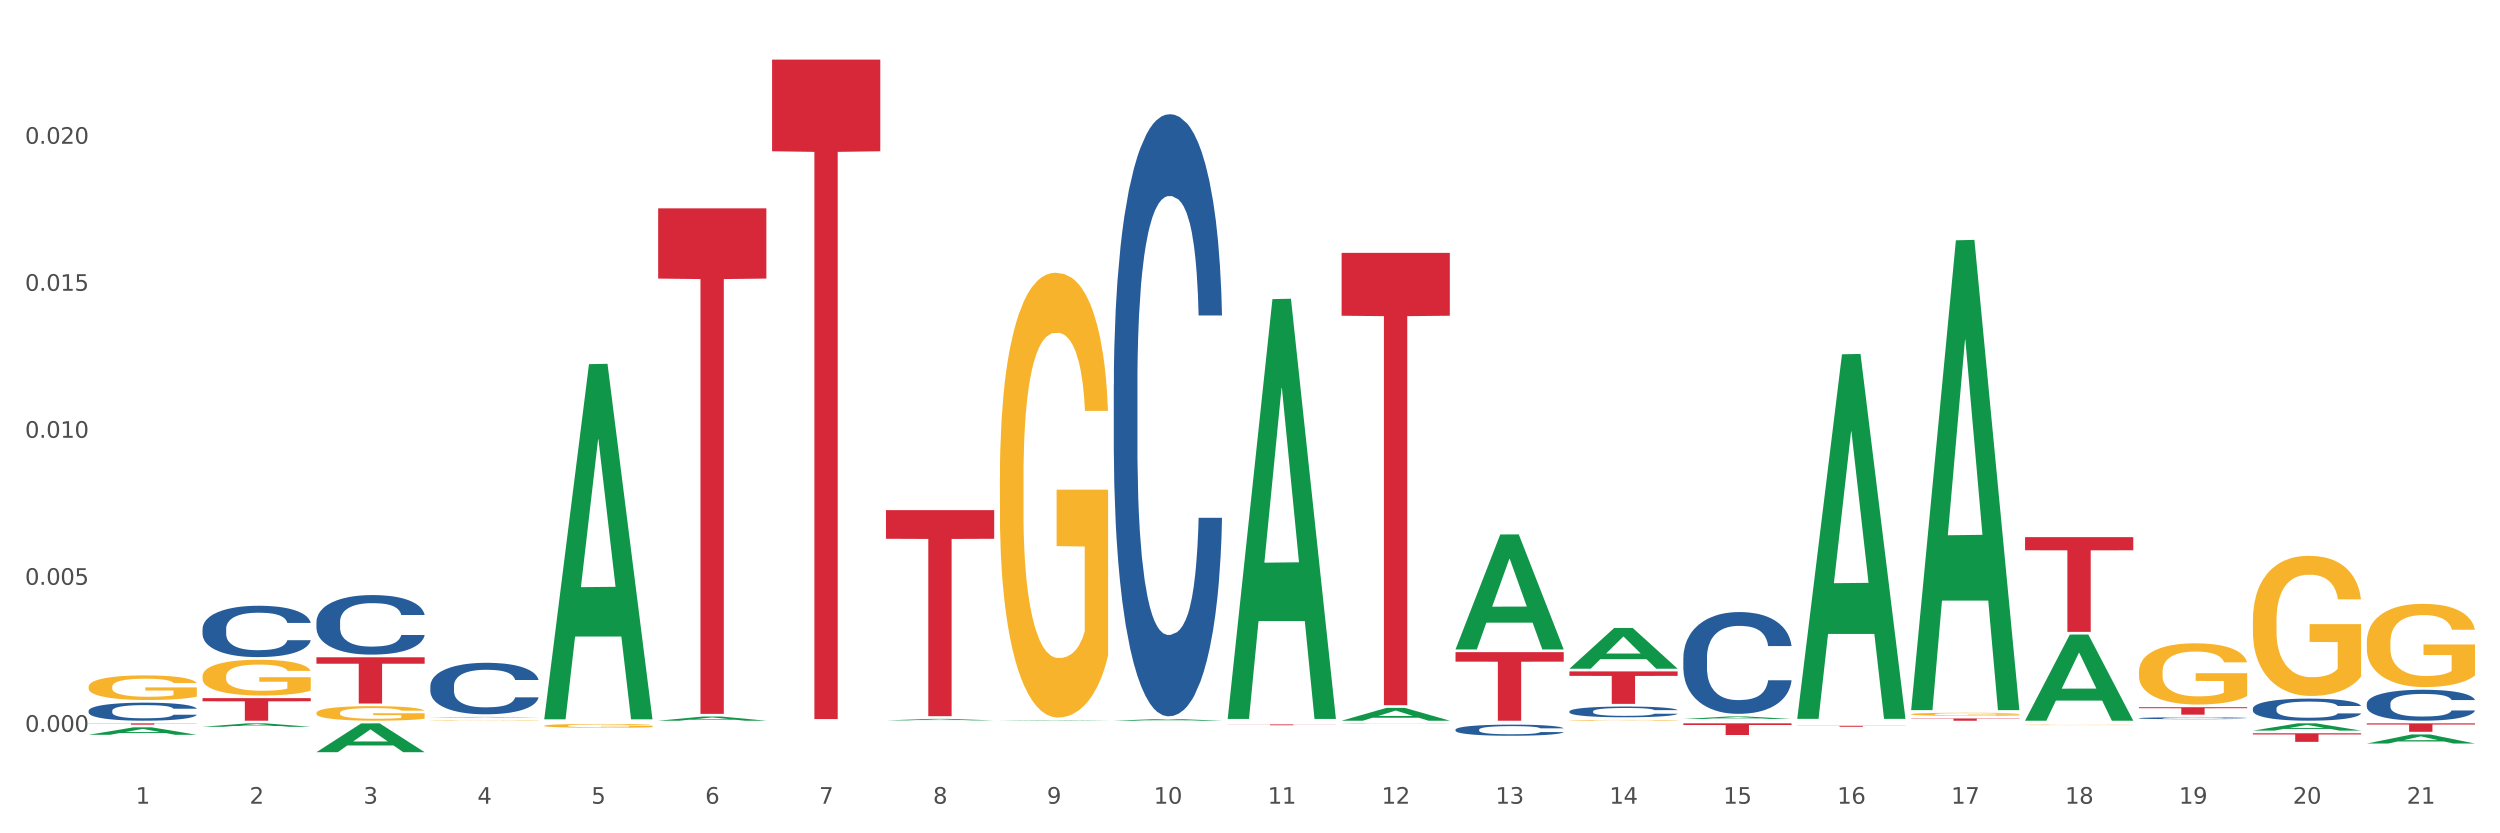<?xml version="1.0" encoding="utf-8" standalone="no"?>
<!DOCTYPE svg PUBLIC "-//W3C//DTD SVG 1.1//EN"
  "http://www.w3.org/Graphics/SVG/1.1/DTD/svg11.dtd">
<svg xmlns:xlink="http://www.w3.org/1999/xlink" width="1080pt" height="360pt" viewBox="0 0 1080 360" xmlns="http://www.w3.org/2000/svg" version="1.1">
 <rect x="0" y="0" width="1080" height="360" fill="#333333" stroke="none"/>
 <defs>
  <style type="text/css">*{stroke-linejoin: round; stroke-linecap: butt}</style>
 </defs>
 <g id="figure_1">
  <g id="patch_1">
   <path d="M 0 360 
L 1080 360 
L 1080 0 
L 0 0 
z
" style="fill: #ffffff; stroke: #ffffff; stroke-linejoin: miter"/>
  </g>
  <g id="axes_1">
   <g id="matplotlib.axis_1">
    <g id="xtick_1">
     <g id="text_1">
      <!-- 1 -->
      <g style="fill: #4d4d4d" transform="translate(58.603 347.204) scale(0.096 -0.096)">
       <defs>
        <path id="DejaVuSans-31" d="M 794 531 
L 1825 531 
L 1825 4091 
L 703 3866 
L 703 4441 
L 1819 4666 
L 2450 4666 
L 2450 531 
L 3481 531 
L 3481 0 
L 794 0 
L 794 531 
z
" transform="scale(0.016)"/>
       </defs>
       <use xlink:href="#DejaVuSans-31"/>
      </g>
     </g>
    </g>
    <g id="xtick_2">
     <g id="text_2">
      <!-- 2 -->
      <g style="fill: #4d4d4d" transform="translate(107.811 347.204) scale(0.096 -0.096)">
       <defs>
        <path id="DejaVuSans-32" d="M 1228 531 
L 3431 531 
L 3431 0 
L 469 0 
L 469 531 
Q 828 903 1448 1529 
Q 2069 2156 2228 2338 
Q 2531 2678 2651 2914 
Q 2772 3150 2772 3378 
Q 2772 3750 2511 3984 
Q 2250 4219 1831 4219 
Q 1534 4219 1204 4116 
Q 875 4013 500 3803 
L 500 4441 
Q 881 4594 1212 4672 
Q 1544 4750 1819 4750 
Q 2544 4750 2975 4387 
Q 3406 4025 3406 3419 
Q 3406 3131 3298 2873 
Q 3191 2616 2906 2266 
Q 2828 2175 2409 1742 
Q 1991 1309 1228 531 
z
" transform="scale(0.016)"/>
       </defs>
       <use xlink:href="#DejaVuSans-32"/>
      </g>
     </g>
    </g>
    <g id="xtick_3">
     <g id="text_3">
      <!-- 3 -->
      <g style="fill: #4d4d4d" transform="translate(157.02 347.204) scale(0.096 -0.096)">
       <defs>
        <path id="DejaVuSans-33" d="M 2597 2516 
Q 3050 2419 3304 2112 
Q 3559 1806 3559 1356 
Q 3559 666 3084 287 
Q 2609 -91 1734 -91 
Q 1441 -91 1130 -33 
Q 819 25 488 141 
L 488 750 
Q 750 597 1062 519 
Q 1375 441 1716 441 
Q 2309 441 2620 675 
Q 2931 909 2931 1356 
Q 2931 1769 2642 2001 
Q 2353 2234 1838 2234 
L 1294 2234 
L 1294 2753 
L 1863 2753 
Q 2328 2753 2575 2939 
Q 2822 3125 2822 3475 
Q 2822 3834 2567 4026 
Q 2313 4219 1838 4219 
Q 1578 4219 1281 4162 
Q 984 4106 628 3988 
L 628 4550 
Q 988 4650 1302 4700 
Q 1616 4750 1894 4750 
Q 2613 4750 3031 4423 
Q 3450 4097 3450 3541 
Q 3450 3153 3228 2886 
Q 3006 2619 2597 2516 
z
" transform="scale(0.016)"/>
       </defs>
       <use xlink:href="#DejaVuSans-33"/>
      </g>
     </g>
    </g>
    <g id="xtick_4">
     <g id="text_4">
      <!-- 4 -->
      <g style="fill: #4d4d4d" transform="translate(206.228 347.204) scale(0.096 -0.096)">
       <defs>
        <path id="DejaVuSans-34" d="M 2419 4116 
L 825 1625 
L 2419 1625 
L 2419 4116 
z
M 2253 4666 
L 3047 4666 
L 3047 1625 
L 3713 1625 
L 3713 1100 
L 3047 1100 
L 3047 0 
L 2419 0 
L 2419 1100 
L 313 1100 
L 313 1709 
L 2253 4666 
z
" transform="scale(0.016)"/>
       </defs>
       <use xlink:href="#DejaVuSans-34"/>
      </g>
     </g>
    </g>
    <g id="xtick_5">
     <g id="text_5">
      <!-- 5 -->
      <g style="fill: #4d4d4d" transform="translate(255.437 347.204) scale(0.096 -0.096)">
       <defs>
        <path id="DejaVuSans-35" d="M 691 4666 
L 3169 4666 
L 3169 4134 
L 1269 4134 
L 1269 2991 
Q 1406 3038 1543 3061 
Q 1681 3084 1819 3084 
Q 2600 3084 3056 2656 
Q 3513 2228 3513 1497 
Q 3513 744 3044 326 
Q 2575 -91 1722 -91 
Q 1428 -91 1123 -41 
Q 819 9 494 109 
L 494 744 
Q 775 591 1075 516 
Q 1375 441 1709 441 
Q 2250 441 2565 725 
Q 2881 1009 2881 1497 
Q 2881 1984 2565 2268 
Q 2250 2553 1709 2553 
Q 1456 2553 1204 2497 
Q 953 2441 691 2322 
L 691 4666 
z
" transform="scale(0.016)"/>
       </defs>
       <use xlink:href="#DejaVuSans-35"/>
      </g>
     </g>
    </g>
    <g id="xtick_6">
     <g id="text_6">
      <!-- 6 -->
      <g style="fill: #4d4d4d" transform="translate(304.645 347.204) scale(0.096 -0.096)">
       <defs>
        <path id="DejaVuSans-36" d="M 2113 2584 
Q 1688 2584 1439 2293 
Q 1191 2003 1191 1497 
Q 1191 994 1439 701 
Q 1688 409 2113 409 
Q 2538 409 2786 701 
Q 3034 994 3034 1497 
Q 3034 2003 2786 2293 
Q 2538 2584 2113 2584 
z
M 3366 4563 
L 3366 3988 
Q 3128 4100 2886 4159 
Q 2644 4219 2406 4219 
Q 1781 4219 1451 3797 
Q 1122 3375 1075 2522 
Q 1259 2794 1537 2939 
Q 1816 3084 2150 3084 
Q 2853 3084 3261 2657 
Q 3669 2231 3669 1497 
Q 3669 778 3244 343 
Q 2819 -91 2113 -91 
Q 1303 -91 875 529 
Q 447 1150 447 2328 
Q 447 3434 972 4092 
Q 1497 4750 2381 4750 
Q 2619 4750 2861 4703 
Q 3103 4656 3366 4563 
z
" transform="scale(0.016)"/>
       </defs>
       <use xlink:href="#DejaVuSans-36"/>
      </g>
     </g>
    </g>
    <g id="xtick_7">
     <g id="text_7">
      <!-- 7 -->
      <g style="fill: #4d4d4d" transform="translate(353.854 347.204) scale(0.096 -0.096)">
       <defs>
        <path id="DejaVuSans-37" d="M 525 4666 
L 3525 4666 
L 3525 4397 
L 1831 0 
L 1172 0 
L 2766 4134 
L 525 4134 
L 525 4666 
z
" transform="scale(0.016)"/>
       </defs>
       <use xlink:href="#DejaVuSans-37"/>
      </g>
     </g>
    </g>
    <g id="xtick_8">
     <g id="text_8">
      <!-- 8 -->
      <g style="fill: #4d4d4d" transform="translate(403.062 347.204) scale(0.096 -0.096)">
       <defs>
        <path id="DejaVuSans-38" d="M 2034 2216 
Q 1584 2216 1326 1975 
Q 1069 1734 1069 1313 
Q 1069 891 1326 650 
Q 1584 409 2034 409 
Q 2484 409 2743 651 
Q 3003 894 3003 1313 
Q 3003 1734 2745 1975 
Q 2488 2216 2034 2216 
z
M 1403 2484 
Q 997 2584 770 2862 
Q 544 3141 544 3541 
Q 544 4100 942 4425 
Q 1341 4750 2034 4750 
Q 2731 4750 3128 4425 
Q 3525 4100 3525 3541 
Q 3525 3141 3298 2862 
Q 3072 2584 2669 2484 
Q 3125 2378 3379 2068 
Q 3634 1759 3634 1313 
Q 3634 634 3220 271 
Q 2806 -91 2034 -91 
Q 1263 -91 848 271 
Q 434 634 434 1313 
Q 434 1759 690 2068 
Q 947 2378 1403 2484 
z
M 1172 3481 
Q 1172 3119 1398 2916 
Q 1625 2713 2034 2713 
Q 2441 2713 2670 2916 
Q 2900 3119 2900 3481 
Q 2900 3844 2670 4047 
Q 2441 4250 2034 4250 
Q 1625 4250 1398 4047 
Q 1172 3844 1172 3481 
z
" transform="scale(0.016)"/>
       </defs>
       <use xlink:href="#DejaVuSans-38"/>
      </g>
     </g>
    </g>
    <g id="xtick_9">
     <g id="text_9">
      <!-- 9 -->
      <g style="fill: #4d4d4d" transform="translate(452.271 347.204) scale(0.096 -0.096)">
       <defs>
        <path id="DejaVuSans-39" d="M 703 97 
L 703 672 
Q 941 559 1184 500 
Q 1428 441 1663 441 
Q 2288 441 2617 861 
Q 2947 1281 2994 2138 
Q 2813 1869 2534 1725 
Q 2256 1581 1919 1581 
Q 1219 1581 811 2004 
Q 403 2428 403 3163 
Q 403 3881 828 4315 
Q 1253 4750 1959 4750 
Q 2769 4750 3195 4129 
Q 3622 3509 3622 2328 
Q 3622 1225 3098 567 
Q 2575 -91 1691 -91 
Q 1453 -91 1209 -44 
Q 966 3 703 97 
z
M 1959 2075 
Q 2384 2075 2632 2365 
Q 2881 2656 2881 3163 
Q 2881 3666 2632 3958 
Q 2384 4250 1959 4250 
Q 1534 4250 1286 3958 
Q 1038 3666 1038 3163 
Q 1038 2656 1286 2365 
Q 1534 2075 1959 2075 
z
" transform="scale(0.016)"/>
       </defs>
       <use xlink:href="#DejaVuSans-39"/>
      </g>
     </g>
    </g>
    <g id="xtick_10">
     <g id="text_10">
      <!-- 10 -->
      <g style="fill: #4d4d4d" transform="translate(498.425 347.204) scale(0.096 -0.096)">
       <defs>
        <path id="DejaVuSans-30" d="M 2034 4250 
Q 1547 4250 1301 3770 
Q 1056 3291 1056 2328 
Q 1056 1369 1301 889 
Q 1547 409 2034 409 
Q 2525 409 2770 889 
Q 3016 1369 3016 2328 
Q 3016 3291 2770 3770 
Q 2525 4250 2034 4250 
z
M 2034 4750 
Q 2819 4750 3233 4129 
Q 3647 3509 3647 2328 
Q 3647 1150 3233 529 
Q 2819 -91 2034 -91 
Q 1250 -91 836 529 
Q 422 1150 422 2328 
Q 422 3509 836 4129 
Q 1250 4750 2034 4750 
z
" transform="scale(0.016)"/>
       </defs>
       <use xlink:href="#DejaVuSans-31"/>
       <use xlink:href="#DejaVuSans-30" transform="translate(63.623 0)"/>
      </g>
     </g>
    </g>
    <g id="xtick_11">
     <g id="text_11">
      <!-- 11 -->
      <g style="fill: #4d4d4d" transform="translate(547.634 347.204) scale(0.096 -0.096)">
       <use xlink:href="#DejaVuSans-31"/>
       <use xlink:href="#DejaVuSans-31" transform="translate(63.623 0)"/>
      </g>
     </g>
    </g>
    <g id="xtick_12">
     <g id="text_12">
      <!-- 12 -->
      <g style="fill: #4d4d4d" transform="translate(596.842 347.204) scale(0.096 -0.096)">
       <use xlink:href="#DejaVuSans-31"/>
       <use xlink:href="#DejaVuSans-32" transform="translate(63.623 0)"/>
      </g>
     </g>
    </g>
    <g id="xtick_13">
     <g id="text_13">
      <!-- 13 -->
      <g style="fill: #4d4d4d" transform="translate(646.05 347.204) scale(0.096 -0.096)">
       <use xlink:href="#DejaVuSans-31"/>
       <use xlink:href="#DejaVuSans-33" transform="translate(63.623 0)"/>
      </g>
     </g>
    </g>
    <g id="xtick_14">
     <g id="text_14">
      <!-- 14 -->
      <g style="fill: #4d4d4d" transform="translate(695.259 347.204) scale(0.096 -0.096)">
       <use xlink:href="#DejaVuSans-31"/>
       <use xlink:href="#DejaVuSans-34" transform="translate(63.623 0)"/>
      </g>
     </g>
    </g>
    <g id="xtick_15">
     <g id="text_15">
      <!-- 15 -->
      <g style="fill: #4d4d4d" transform="translate(744.467 347.204) scale(0.096 -0.096)">
       <use xlink:href="#DejaVuSans-31"/>
       <use xlink:href="#DejaVuSans-35" transform="translate(63.623 0)"/>
      </g>
     </g>
    </g>
    <g id="xtick_16">
     <g id="text_16">
      <!-- 16 -->
      <g style="fill: #4d4d4d" transform="translate(793.676 347.204) scale(0.096 -0.096)">
       <use xlink:href="#DejaVuSans-31"/>
       <use xlink:href="#DejaVuSans-36" transform="translate(63.623 0)"/>
      </g>
     </g>
    </g>
    <g id="xtick_17">
     <g id="text_17">
      <!-- 17 -->
      <g style="fill: #4d4d4d" transform="translate(842.884 347.204) scale(0.096 -0.096)">
       <use xlink:href="#DejaVuSans-31"/>
       <use xlink:href="#DejaVuSans-37" transform="translate(63.623 0)"/>
      </g>
     </g>
    </g>
    <g id="xtick_18">
     <g id="text_18">
      <!-- 18 -->
      <g style="fill: #4d4d4d" transform="translate(892.093 347.204) scale(0.096 -0.096)">
       <use xlink:href="#DejaVuSans-31"/>
       <use xlink:href="#DejaVuSans-38" transform="translate(63.623 0)"/>
      </g>
     </g>
    </g>
    <g id="xtick_19">
     <g id="text_19">
      <!-- 19 -->
      <g style="fill: #4d4d4d" transform="translate(941.301 347.204) scale(0.096 -0.096)">
       <use xlink:href="#DejaVuSans-31"/>
       <use xlink:href="#DejaVuSans-39" transform="translate(63.623 0)"/>
      </g>
     </g>
    </g>
    <g id="xtick_20">
     <g id="text_20">
      <!-- 20 -->
      <g style="fill: #4d4d4d" transform="translate(990.51 347.204) scale(0.096 -0.096)">
       <use xlink:href="#DejaVuSans-32"/>
       <use xlink:href="#DejaVuSans-30" transform="translate(63.623 0)"/>
      </g>
     </g>
    </g>
    <g id="xtick_21">
     <g id="text_21">
      <!-- 21 -->
      <g style="fill: #4d4d4d" transform="translate(1039.718 347.204) scale(0.096 -0.096)">
       <use xlink:href="#DejaVuSans-32"/>
       <use xlink:href="#DejaVuSans-31" transform="translate(63.623 0)"/>
      </g>
     </g>
    </g>
    <g id="xtick_22"/>
    <g id="xtick_23"/>
    <g id="xtick_24"/>
    <g id="xtick_25"/>
    <g id="xtick_26"/>
    <g id="xtick_27"/>
    <g id="xtick_28"/>
    <g id="xtick_29"/>
    <g id="xtick_30"/>
    <g id="xtick_31"/>
    <g id="xtick_32"/>
    <g id="xtick_33"/>
    <g id="xtick_34"/>
    <g id="xtick_35"/>
    <g id="xtick_36"/>
    <g id="xtick_37"/>
    <g id="xtick_38"/>
    <g id="xtick_39"/>
    <g id="xtick_40"/>
    <g id="xtick_41"/>
   </g>
   <g id="matplotlib.axis_2">
    <g id="ytick_1">
     <g id="text_22">
      <!-- 0.000 -->
      <g style="fill: #4d4d4d" transform="translate(10.8 316.137) scale(0.096 -0.096)">
       <defs>
        <path id="DejaVuSans-2e" d="M 684 794 
L 1344 794 
L 1344 0 
L 684 0 
L 684 794 
z
" transform="scale(0.016)"/>
       </defs>
       <use xlink:href="#DejaVuSans-30"/>
       <use xlink:href="#DejaVuSans-2e" transform="translate(63.623 0)"/>
       <use xlink:href="#DejaVuSans-30" transform="translate(95.41 0)"/>
       <use xlink:href="#DejaVuSans-30" transform="translate(159.033 0)"/>
       <use xlink:href="#DejaVuSans-30" transform="translate(222.656 0)"/>
      </g>
     </g>
    </g>
    <g id="ytick_2">
     <g id="text_23">
      <!-- 0.005 -->
      <g style="fill: #4d4d4d" transform="translate(10.8 252.63) scale(0.096 -0.096)">
       <use xlink:href="#DejaVuSans-30"/>
       <use xlink:href="#DejaVuSans-2e" transform="translate(63.623 0)"/>
       <use xlink:href="#DejaVuSans-30" transform="translate(95.41 0)"/>
       <use xlink:href="#DejaVuSans-30" transform="translate(159.033 0)"/>
       <use xlink:href="#DejaVuSans-35" transform="translate(222.656 0)"/>
      </g>
     </g>
    </g>
    <g id="ytick_3">
     <g id="text_24">
      <!-- 0.010 -->
      <g style="fill: #4d4d4d" transform="translate(10.8 189.123) scale(0.096 -0.096)">
       <use xlink:href="#DejaVuSans-30"/>
       <use xlink:href="#DejaVuSans-2e" transform="translate(63.623 0)"/>
       <use xlink:href="#DejaVuSans-30" transform="translate(95.41 0)"/>
       <use xlink:href="#DejaVuSans-31" transform="translate(159.033 0)"/>
       <use xlink:href="#DejaVuSans-30" transform="translate(222.656 0)"/>
      </g>
     </g>
    </g>
    <g id="ytick_4">
     <g id="text_25">
      <!-- 0.015 -->
      <g style="fill: #4d4d4d" transform="translate(10.8 125.616) scale(0.096 -0.096)">
       <use xlink:href="#DejaVuSans-30"/>
       <use xlink:href="#DejaVuSans-2e" transform="translate(63.623 0)"/>
       <use xlink:href="#DejaVuSans-30" transform="translate(95.41 0)"/>
       <use xlink:href="#DejaVuSans-31" transform="translate(159.033 0)"/>
       <use xlink:href="#DejaVuSans-35" transform="translate(222.656 0)"/>
      </g>
     </g>
    </g>
    <g id="ytick_5">
     <g id="text_26">
      <!-- 0.020 -->
      <g style="fill: #4d4d4d" transform="translate(10.8 62.109) scale(0.096 -0.096)">
       <use xlink:href="#DejaVuSans-30"/>
       <use xlink:href="#DejaVuSans-2e" transform="translate(63.623 0)"/>
       <use xlink:href="#DejaVuSans-30" transform="translate(95.41 0)"/>
       <use xlink:href="#DejaVuSans-32" transform="translate(159.033 0)"/>
       <use xlink:href="#DejaVuSans-30" transform="translate(222.656 0)"/>
      </g>
     </g>
    </g>
    <g id="ytick_6"/>
    <g id="ytick_7"/>
    <g id="ytick_8"/>
    <g id="ytick_9"/>
    <g id="ytick_10"/>
   </g>
   <g id="PolyCollection_1">
    <path d="M 38.283 317.439 
L 38.331 317.436 
L 57.609 314.211 
L 65.609 314.208 
L 85.031 317.445 
L 75.778 317.445 
L 71.585 316.691 
L 51.681 316.691 
L 51.536 316.704 
L 47.488 317.445 
L 38.283 317.445 
L 38.283 317.439 
L 54.187 316.242 
L 69.079 316.239 
L 61.705 314.898 
L 61.609 314.892 
L 61.512 314.901 
L 54.139 316.239 
L 54.187 316.242 
L 38.283 317.439 
z
" clip-path="url(#pa4a1f4530e)" style="fill: #109648"/>
    <path d="M 87.491 313.965 
L 87.54 313.964 
L 106.817 312.491 
L 114.817 312.49 
L 134.239 313.968 
L 124.986 313.968 
L 120.793 313.624 
L 100.889 313.624 
L 100.745 313.63 
L 96.696 313.968 
L 87.491 313.968 
L 87.491 313.965 
L 103.395 313.419 
L 118.287 313.417 
L 110.914 312.805 
L 110.817 312.802 
L 110.721 312.807 
L 103.347 313.417 
L 103.395 313.419 
L 87.491 313.965 
z
" clip-path="url(#pa4a1f4530e)" style="fill: #109648"/>
    <path d="M 1022.452 321.209 
L 1022.5 321.206 
L 1041.778 317.288 
L 1049.778 317.284 
L 1069.2 321.217 
L 1059.947 321.217 
L 1055.754 320.301 
L 1035.85 320.301 
L 1035.705 320.316 
L 1031.657 321.217 
L 1022.452 321.217 
L 1022.452 321.209 
L 1038.356 319.754 
L 1053.248 319.751 
L 1045.874 318.122 
L 1045.778 318.115 
L 1045.681 318.126 
L 1038.308 319.751 
L 1038.356 319.754 
L 1022.452 321.209 
z
" clip-path="url(#pa4a1f4530e)" style="fill: #109648"/>
    <path d="M 284.325 311.34 
L 284.373 311.338 
L 303.651 309.55 
L 311.651 309.548 
L 331.073 311.343 
L 321.82 311.343 
L 317.627 310.925 
L 297.723 310.925 
L 297.579 310.932 
L 293.53 311.343 
L 284.325 311.343 
L 284.325 311.34 
L 300.229 310.676 
L 315.121 310.674 
L 307.747 309.931 
L 307.651 309.927 
L 307.555 309.932 
L 300.181 310.674 
L 300.229 310.676 
L 284.325 311.34 
z
" clip-path="url(#pa4a1f4530e)" style="fill: #109648"/>
    <path d="M 136.7 324.926 
L 136.748 324.914 
L 156.026 312.502 
L 164.026 312.49 
L 183.448 324.95 
L 174.195 324.95 
L 170.002 322.048 
L 150.098 322.048 
L 149.953 322.095 
L 145.905 324.95 
L 136.7 324.95 
L 136.7 324.926 
L 152.604 320.317 
L 167.496 320.305 
L 160.122 315.146 
L 160.026 315.122 
L 159.929 315.157 
L 152.556 320.305 
L 152.604 320.317 
L 136.7 324.926 
z
" clip-path="url(#pa4a1f4530e)" style="fill: #109648"/>
    <path d="M 185.908 309.99 
L 185.957 309.989 
L 205.234 309.723 
L 213.234 309.723 
L 232.656 309.99 
L 223.403 309.99 
L 219.21 309.928 
L 199.306 309.928 
L 199.162 309.929 
L 195.113 309.99 
L 185.908 309.99 
L 185.908 309.99 
L 201.812 309.891 
L 216.704 309.89 
L 209.331 309.78 
L 209.234 309.779 
L 209.138 309.78 
L 201.764 309.89 
L 201.812 309.891 
L 185.908 309.99 
z
" clip-path="url(#pa4a1f4530e)" style="fill: #109648"/>
    <path d="M 235.117 310.473 
L 235.165 310.329 
L 254.443 157.31 
L 262.443 157.165 
L 281.865 310.762 
L 272.612 310.762 
L 268.419 274.995 
L 248.515 274.995 
L 248.37 275.572 
L 244.322 310.762 
L 235.117 310.762 
L 235.117 310.473 
L 251.021 253.65 
L 265.913 253.506 
L 258.539 189.904 
L 258.443 189.615 
L 258.346 190.048 
L 250.973 253.506 
L 251.021 253.65 
L 235.117 310.473 
z
" clip-path="url(#pa4a1f4530e)" style="fill: #109648"/>
    <path d="M 776.41 310.262 
L 776.458 310.114 
L 795.735 153.05 
L 803.736 152.902 
L 823.158 310.558 
L 813.905 310.558 
L 809.712 273.846 
L 789.808 273.846 
L 789.663 274.438 
L 785.615 310.558 
L 776.41 310.558 
L 776.41 310.262 
L 792.314 251.937 
L 807.206 251.789 
L 799.832 186.506 
L 799.736 186.209 
L 799.639 186.654 
L 792.266 251.789 
L 792.314 251.937 
L 776.41 310.262 
z
" clip-path="url(#pa4a1f4530e)" style="fill: #109648"/>
    <path d="M 727.201 310.585 
L 727.249 310.584 
L 746.527 309.528 
L 754.527 309.527 
L 773.949 310.587 
L 764.696 310.587 
L 760.503 310.34 
L 740.599 310.34 
L 740.455 310.344 
L 736.406 310.587 
L 727.201 310.587 
L 727.201 310.585 
L 743.105 310.193 
L 757.997 310.192 
L 750.623 309.753 
L 750.527 309.751 
L 750.431 309.754 
L 743.057 310.192 
L 743.105 310.193 
L 727.201 310.585 
z
" clip-path="url(#pa4a1f4530e)" style="fill: #109648"/>
    <path d="M 677.993 288.85 
L 678.041 288.834 
L 697.319 271.283 
L 705.319 271.266 
L 724.741 288.883 
L 715.488 288.883 
L 711.295 284.781 
L 691.391 284.781 
L 691.246 284.847 
L 687.198 288.883 
L 677.993 288.883 
L 677.993 288.85 
L 693.897 282.333 
L 708.789 282.316 
L 701.415 275.021 
L 701.319 274.988 
L 701.222 275.038 
L 693.849 282.316 
L 693.897 282.333 
L 677.993 288.85 
z
" clip-path="url(#pa4a1f4530e)" style="fill: #109648"/>
    <path d="M 628.784 280.474 
L 628.833 280.427 
L 648.11 230.89 
L 656.11 230.843 
L 675.532 280.567 
L 666.279 280.567 
L 662.086 268.989 
L 642.182 268.989 
L 642.038 269.175 
L 637.989 280.567 
L 628.784 280.567 
L 628.784 280.474 
L 644.688 262.079 
L 659.58 262.032 
L 652.207 241.442 
L 652.11 241.348 
L 652.014 241.489 
L 644.64 262.032 
L 644.688 262.079 
L 628.784 280.474 
z
" clip-path="url(#pa4a1f4530e)" style="fill: #109648"/>
    <path d="M 579.576 311.333 
L 579.624 311.328 
L 598.902 305.808 
L 606.902 305.803 
L 626.324 311.343 
L 617.071 311.343 
L 612.878 310.053 
L 592.974 310.053 
L 592.829 310.074 
L 588.781 311.343 
L 579.576 311.343 
L 579.576 311.333 
L 595.48 309.283 
L 610.372 309.278 
L 602.998 306.984 
L 602.902 306.973 
L 602.805 306.989 
L 595.432 309.278 
L 595.48 309.283 
L 579.576 311.333 
z
" clip-path="url(#pa4a1f4530e)" style="fill: #109648"/>
    <path d="M 530.367 310.232 
L 530.416 310.061 
L 549.693 129.222 
L 557.693 129.051 
L 577.116 310.573 
L 567.862 310.573 
L 563.669 268.303 
L 543.765 268.303 
L 543.621 268.985 
L 539.573 310.573 
L 530.367 310.573 
L 530.367 310.232 
L 546.271 243.077 
L 561.163 242.907 
L 553.79 167.742 
L 553.693 167.401 
L 553.597 167.912 
L 546.223 242.907 
L 546.271 243.077 
L 530.367 310.232 
z
" clip-path="url(#pa4a1f4530e)" style="fill: #109648"/>
    <path d="M 481.159 311.342 
L 481.207 311.341 
L 500.485 310.604 
L 508.485 310.604 
L 527.907 311.343 
L 518.654 311.343 
L 514.461 311.171 
L 494.557 311.171 
L 494.412 311.174 
L 490.364 311.343 
L 481.159 311.343 
L 481.159 311.342 
L 497.063 311.068 
L 511.955 311.068 
L 504.581 310.761 
L 504.485 310.76 
L 504.388 310.762 
L 497.015 311.068 
L 497.063 311.068 
L 481.159 311.342 
z
" clip-path="url(#pa4a1f4530e)" style="fill: #109648"/>
    <path d="M 431.951 311.343 
L 431.999 311.343 
L 451.276 311.13 
L 459.276 311.13 
L 478.699 311.343 
L 469.445 311.343 
L 465.253 311.293 
L 445.348 311.293 
L 445.204 311.294 
L 441.156 311.343 
L 431.951 311.343 
L 431.951 311.343 
L 447.855 311.264 
L 462.746 311.264 
L 455.373 311.175 
L 455.276 311.175 
L 455.18 311.175 
L 447.806 311.264 
L 447.855 311.264 
L 431.951 311.343 
z
" clip-path="url(#pa4a1f4530e)" style="fill: #109648"/>
    <path d="M 382.742 311.215 
L 382.79 311.215 
L 402.068 310.556 
L 410.068 310.555 
L 429.49 311.217 
L 420.237 311.217 
L 416.044 311.063 
L 396.14 311.063 
L 395.995 311.065 
L 391.947 311.217 
L 382.742 311.217 
L 382.742 311.215 
L 398.646 310.971 
L 413.538 310.97 
L 406.164 310.696 
L 406.068 310.695 
L 405.972 310.697 
L 398.598 310.97 
L 398.646 310.971 
L 382.742 311.215 
z
" clip-path="url(#pa4a1f4530e)" style="fill: #109648"/>
    <path d="M 874.827 311.273 
L 874.875 311.238 
L 894.152 274.137 
L 902.153 274.102 
L 921.575 311.343 
L 912.321 311.343 
L 908.129 302.671 
L 888.225 302.671 
L 888.08 302.811 
L 884.032 311.343 
L 874.827 311.343 
L 874.827 311.273 
L 890.731 297.496 
L 905.622 297.461 
L 898.249 282.04 
L 898.152 281.97 
L 898.056 282.075 
L 890.682 297.461 
L 890.731 297.496 
L 874.827 311.273 
z
" clip-path="url(#pa4a1f4530e)" style="fill: #109648"/>
    <path d="M 825.618 306.386 
L 825.666 306.195 
L 844.944 103.81 
L 852.944 103.62 
L 872.366 306.767 
L 863.113 306.767 
L 858.92 259.462 
L 839.016 259.462 
L 838.871 260.225 
L 834.823 306.767 
L 825.618 306.767 
L 825.618 306.386 
L 841.522 231.231 
L 856.414 231.04 
L 849.04 146.92 
L 848.944 146.538 
L 848.848 147.11 
L 841.474 231.04 
L 841.522 231.231 
L 825.618 306.386 
z
" clip-path="url(#pa4a1f4530e)" style="fill: #109648"/>
    <path d="M 973.244 315.623 
L 973.292 315.62 
L 992.569 312.493 
L 1000.569 312.49 
L 1019.992 315.629 
L 1010.738 315.629 
L 1006.545 314.898 
L 986.641 314.898 
L 986.497 314.91 
L 982.449 315.629 
L 973.244 315.629 
L 973.244 315.623 
L 989.147 314.462 
L 1004.039 314.459 
L 996.666 313.159 
L 996.569 313.153 
L 996.473 313.162 
L 989.099 314.459 
L 989.147 314.462 
L 973.244 315.623 
z
" clip-path="url(#pa4a1f4530e)" style="fill: #109648"/>
    <path d="M 727.201 284.165 
L 727.257 284.125 
L 727.257 283 
L 727.422 281.474 
L 728.03 278.663 
L 728.804 276.535 
L 730.13 274.045 
L 730.848 273.001 
L 731.788 271.836 
L 733.722 269.949 
L 735.932 268.343 
L 737.479 267.459 
L 738.64 266.897 
L 741.237 265.893 
L 742.729 265.451 
L 744.276 265.09 
L 745.602 264.849 
L 747.812 264.568 
L 749.581 264.447 
L 751.625 264.407 
L 753.338 264.447 
L 755.604 264.608 
L 758.919 265.09 
L 760.19 265.371 
L 761.903 265.853 
L 763.671 266.495 
L 765.108 267.138 
L 766.766 268.062 
L 768.479 269.266 
L 770.137 270.792 
L 771.297 272.198 
L 772.236 273.684 
L 773.065 275.491 
L 773.673 277.459 
L 773.949 279.105 
L 763.837 279.105 
L 763.561 277.619 
L 763.008 276.013 
L 762.456 274.929 
L 761.848 274.045 
L 760.908 273.041 
L 760.08 272.399 
L 758.698 271.636 
L 757.427 271.154 
L 756.377 270.873 
L 755.106 270.632 
L 752.399 270.391 
L 750.465 270.391 
L 749.249 270.471 
L 747.757 270.672 
L 746.486 270.953 
L 744.994 271.435 
L 743.834 271.957 
L 742.673 272.64 
L 742.01 273.121 
L 741.016 274.005 
L 740.353 274.728 
L 739.468 275.973 
L 738.971 276.856 
L 738.087 279.145 
L 737.7 280.832 
L 737.534 281.996 
L 737.424 283.281 
L 737.424 289.546 
L 737.756 292.357 
L 738.032 293.562 
L 738.474 294.927 
L 739.303 296.694 
L 740.518 298.421 
L 741.789 299.666 
L 742.839 300.429 
L 743.834 300.991 
L 744.828 301.433 
L 746.044 301.834 
L 747.039 302.075 
L 748.531 302.316 
L 750.299 302.437 
L 751.68 302.437 
L 754.499 302.236 
L 755.77 302.035 
L 756.985 301.754 
L 758.311 301.312 
L 759.361 300.83 
L 759.969 300.469 
L 760.964 299.706 
L 761.737 298.903 
L 762.4 297.979 
L 762.843 297.176 
L 763.34 295.971 
L 763.727 294.606 
L 763.837 293.883 
L 773.949 293.883 
L 773.728 295.329 
L 773.341 296.734 
L 772.568 298.622 
L 771.96 299.706 
L 771.021 301.031 
L 770.026 302.156 
L 768.645 303.4 
L 767.374 304.324 
L 766.047 305.127 
L 764.611 305.85 
L 762.014 306.854 
L 761.074 307.135 
L 759.085 307.617 
L 757.538 307.898 
L 755.272 308.179 
L 752.951 308.34 
L 750.52 308.38 
L 748.365 308.3 
L 745.989 308.059 
L 744.497 307.818 
L 742.839 307.456 
L 740.905 306.894 
L 739.082 306.211 
L 737.369 305.408 
L 735.766 304.485 
L 734.274 303.441 
L 732.34 301.714 
L 730.904 300.027 
L 729.854 298.461 
L 729.135 297.136 
L 728.417 295.449 
L 728.03 294.285 
L 727.422 291.474 
L 727.201 288.863 
L 727.201 284.165 
z
" clip-path="url(#pa4a1f4530e)" style="fill: #255c99"/>
    <path d="M 677.993 307.311 
L 678.048 307.307 
L 678.048 307.188 
L 678.214 307.027 
L 678.822 306.73 
L 679.595 306.505 
L 680.921 306.242 
L 681.64 306.132 
L 682.579 306.009 
L 684.513 305.809 
L 686.724 305.639 
L 688.271 305.546 
L 689.431 305.487 
L 692.028 305.38 
L 693.52 305.334 
L 695.067 305.296 
L 696.394 305.27 
L 698.604 305.24 
L 700.372 305.228 
L 702.417 305.223 
L 704.13 305.228 
L 706.395 305.245 
L 709.711 305.296 
L 710.982 305.325 
L 712.695 305.376 
L 714.463 305.444 
L 715.9 305.512 
L 717.557 305.61 
L 719.27 305.737 
L 720.928 305.898 
L 722.088 306.047 
L 723.028 306.204 
L 723.857 306.395 
L 724.465 306.603 
L 724.741 306.777 
L 714.629 306.777 
L 714.352 306.62 
L 713.8 306.45 
L 713.247 306.335 
L 712.639 306.242 
L 711.7 306.136 
L 710.871 306.068 
L 709.49 305.987 
L 708.219 305.936 
L 707.169 305.907 
L 705.898 305.881 
L 703.19 305.856 
L 701.256 305.856 
L 700.041 305.864 
L 698.549 305.885 
L 697.278 305.915 
L 695.786 305.966 
L 694.625 306.021 
L 693.465 306.093 
L 692.802 306.144 
L 691.807 306.238 
L 691.144 306.314 
L 690.26 306.446 
L 689.763 306.539 
L 688.879 306.781 
L 688.492 306.959 
L 688.326 307.082 
L 688.216 307.218 
L 688.216 307.88 
L 688.547 308.177 
L 688.823 308.305 
L 689.265 308.449 
L 690.094 308.636 
L 691.31 308.818 
L 692.581 308.95 
L 693.631 309.03 
L 694.625 309.09 
L 695.62 309.136 
L 696.836 309.179 
L 697.83 309.204 
L 699.322 309.23 
L 701.091 309.242 
L 702.472 309.242 
L 705.29 309.221 
L 706.561 309.2 
L 707.777 309.17 
L 709.103 309.124 
L 710.153 309.073 
L 710.761 309.035 
L 711.755 308.954 
L 712.529 308.869 
L 713.192 308.771 
L 713.634 308.687 
L 714.131 308.559 
L 714.518 308.415 
L 714.629 308.339 
L 724.741 308.339 
L 724.52 308.491 
L 724.133 308.64 
L 723.359 308.839 
L 722.752 308.954 
L 721.812 309.094 
L 720.818 309.213 
L 719.436 309.344 
L 718.165 309.442 
L 716.839 309.527 
L 715.402 309.603 
L 712.805 309.709 
L 711.866 309.739 
L 709.877 309.79 
L 708.329 309.82 
L 706.064 309.849 
L 703.743 309.866 
L 701.312 309.871 
L 699.157 309.862 
L 696.78 309.837 
L 695.288 309.811 
L 693.631 309.773 
L 691.697 309.714 
L 689.873 309.641 
L 688.16 309.557 
L 686.558 309.459 
L 685.066 309.349 
L 683.132 309.166 
L 681.695 308.988 
L 680.645 308.822 
L 679.927 308.682 
L 679.209 308.504 
L 678.822 308.381 
L 678.214 308.084 
L 677.993 307.808 
L 677.993 307.311 
z
" clip-path="url(#pa4a1f4530e)" style="fill: #255c99"/>
    <path d="M 628.784 315.201 
L 628.84 315.197 
L 628.84 315.074 
L 629.005 314.907 
L 629.613 314.6 
L 630.387 314.367 
L 631.713 314.095 
L 632.431 313.981 
L 633.371 313.854 
L 635.305 313.648 
L 637.515 313.472 
L 639.062 313.376 
L 640.223 313.314 
L 642.82 313.204 
L 644.312 313.156 
L 645.859 313.117 
L 647.185 313.09 
L 649.396 313.06 
L 651.164 313.046 
L 653.208 313.042 
L 654.921 313.046 
L 657.187 313.064 
L 660.502 313.117 
L 661.773 313.147 
L 663.486 313.2 
L 665.254 313.27 
L 666.691 313.341 
L 668.349 313.441 
L 670.062 313.573 
L 671.72 313.74 
L 672.88 313.893 
L 673.819 314.056 
L 674.648 314.253 
L 675.256 314.468 
L 675.532 314.648 
L 665.42 314.648 
L 665.144 314.486 
L 664.591 314.31 
L 664.039 314.192 
L 663.431 314.095 
L 662.492 313.986 
L 661.663 313.915 
L 660.281 313.832 
L 659.01 313.779 
L 657.96 313.749 
L 656.69 313.722 
L 653.982 313.696 
L 652.048 313.696 
L 650.832 313.705 
L 649.34 313.727 
L 648.069 313.757 
L 646.577 313.81 
L 645.417 313.867 
L 644.257 313.942 
L 643.593 313.994 
L 642.599 314.091 
L 641.936 314.17 
L 641.052 314.306 
L 640.554 314.402 
L 639.67 314.653 
L 639.283 314.837 
L 639.118 314.964 
L 639.007 315.105 
L 639.007 315.789 
L 639.339 316.096 
L 639.615 316.228 
L 640.057 316.377 
L 640.886 316.57 
L 642.101 316.759 
L 643.372 316.895 
L 644.422 316.978 
L 645.417 317.04 
L 646.412 317.088 
L 647.627 317.132 
L 648.622 317.158 
L 650.114 317.185 
L 651.882 317.198 
L 653.264 317.198 
L 656.082 317.176 
L 657.353 317.154 
L 658.568 317.123 
L 659.894 317.075 
L 660.944 317.022 
L 661.552 316.983 
L 662.547 316.899 
L 663.32 316.812 
L 663.984 316.711 
L 664.426 316.623 
L 664.923 316.491 
L 665.31 316.342 
L 665.42 316.263 
L 675.532 316.263 
L 675.311 316.421 
L 674.925 316.575 
L 674.151 316.781 
L 673.543 316.899 
L 672.604 317.044 
L 671.609 317.167 
L 670.228 317.303 
L 668.957 317.404 
L 667.631 317.492 
L 666.194 317.571 
L 663.597 317.68 
L 662.657 317.711 
L 660.668 317.764 
L 659.121 317.795 
L 656.855 317.825 
L 654.534 317.843 
L 652.103 317.847 
L 649.948 317.838 
L 647.572 317.812 
L 646.08 317.786 
L 644.422 317.746 
L 642.488 317.685 
L 640.665 317.61 
L 638.952 317.523 
L 637.349 317.422 
L 635.857 317.307 
L 633.923 317.119 
L 632.487 316.934 
L 631.437 316.763 
L 630.718 316.619 
L 630 316.434 
L 629.613 316.307 
L 629.005 316 
L 628.784 315.715 
L 628.784 315.201 
z
" clip-path="url(#pa4a1f4530e)" style="fill: #255c99"/>
    <path d="M 579.576 312.54 
L 579.631 312.54 
L 579.631 312.537 
L 579.797 312.534 
L 580.405 312.526 
L 581.178 312.521 
L 582.505 312.515 
L 583.223 312.512 
L 584.162 312.509 
L 586.096 312.504 
L 588.307 312.5 
L 589.854 312.498 
L 591.014 312.496 
L 593.611 312.494 
L 595.103 312.493 
L 596.651 312.492 
L 597.977 312.491 
L 600.187 312.491 
L 601.955 312.49 
L 604 312.49 
L 605.713 312.49 
L 607.978 312.491 
L 611.294 312.492 
L 612.565 312.493 
L 614.278 312.494 
L 616.046 312.495 
L 617.483 312.497 
L 619.14 312.499 
L 620.853 312.502 
L 622.511 312.506 
L 623.672 312.51 
L 624.611 312.514 
L 625.44 312.518 
L 626.048 312.523 
L 626.324 312.528 
L 616.212 312.528 
L 615.936 312.524 
L 615.383 312.52 
L 614.83 312.517 
L 614.223 312.515 
L 613.283 312.512 
L 612.454 312.51 
L 611.073 312.509 
L 609.802 312.507 
L 608.752 312.507 
L 607.481 312.506 
L 604.773 312.505 
L 602.839 312.505 
L 601.624 312.506 
L 600.132 312.506 
L 598.861 312.507 
L 597.369 312.508 
L 596.209 312.509 
L 595.048 312.511 
L 594.385 312.512 
L 593.39 312.515 
L 592.727 312.516 
L 591.843 312.52 
L 591.346 312.522 
L 590.462 312.528 
L 590.075 312.532 
L 589.909 312.535 
L 589.799 312.538 
L 589.799 312.554 
L 590.13 312.561 
L 590.406 312.564 
L 590.849 312.568 
L 591.677 312.572 
L 592.893 312.577 
L 594.164 312.58 
L 595.214 312.582 
L 596.209 312.583 
L 597.203 312.584 
L 598.419 312.585 
L 599.413 312.586 
L 600.905 312.587 
L 602.674 312.587 
L 604.055 312.587 
L 606.873 312.586 
L 608.144 312.586 
L 609.36 312.585 
L 610.686 312.584 
L 611.736 312.583 
L 612.344 312.582 
L 613.338 312.58 
L 614.112 312.578 
L 614.775 312.576 
L 615.217 312.574 
L 615.714 312.57 
L 616.101 312.567 
L 616.212 312.565 
L 626.324 312.565 
L 626.103 312.569 
L 625.716 312.572 
L 624.943 312.577 
L 624.335 312.58 
L 623.395 312.583 
L 622.401 312.586 
L 621.019 312.589 
L 619.748 312.592 
L 618.422 312.594 
L 616.985 312.596 
L 614.388 312.598 
L 613.449 312.599 
L 611.46 312.6 
L 609.912 312.601 
L 607.647 312.602 
L 605.326 312.602 
L 602.895 312.602 
L 600.74 312.602 
L 598.364 312.601 
L 596.872 312.601 
L 595.214 312.6 
L 593.28 312.598 
L 591.456 312.597 
L 589.743 312.594 
L 588.141 312.592 
L 586.649 312.589 
L 584.715 312.585 
L 583.278 312.581 
L 582.228 312.577 
L 581.51 312.573 
L 580.792 312.569 
L 580.405 312.566 
L 579.797 312.559 
L 579.576 312.552 
L 579.576 312.54 
z
" clip-path="url(#pa4a1f4530e)" style="fill: #255c99"/>
    <path d="M 481.159 166.211 
L 481.214 165.973 
L 481.214 159.322 
L 481.38 150.295 
L 481.988 133.666 
L 482.762 121.075 
L 484.088 106.347 
L 484.806 100.17 
L 485.745 93.281 
L 487.679 82.116 
L 489.89 72.614 
L 491.437 67.388 
L 492.597 64.062 
L 495.194 58.123 
L 496.686 55.51 
L 498.234 53.372 
L 499.56 51.947 
L 501.77 50.284 
L 503.538 49.571 
L 505.583 49.334 
L 507.296 49.571 
L 509.562 50.521 
L 512.877 53.372 
L 514.148 55.035 
L 515.861 57.886 
L 517.629 61.686 
L 519.066 65.487 
L 520.724 70.951 
L 522.437 78.078 
L 524.094 87.105 
L 525.255 95.419 
L 526.194 104.209 
L 527.023 114.899 
L 527.631 126.539 
L 527.907 136.279 
L 517.795 136.279 
L 517.519 127.489 
L 516.966 117.987 
L 516.413 111.573 
L 515.806 106.347 
L 514.866 100.408 
L 514.037 96.607 
L 512.656 92.094 
L 511.385 89.243 
L 510.335 87.58 
L 509.064 86.155 
L 506.357 84.729 
L 504.423 84.729 
L 503.207 85.204 
L 501.715 86.392 
L 500.444 88.055 
L 498.952 90.906 
L 497.792 93.994 
L 496.631 98.032 
L 495.968 100.883 
L 494.973 106.109 
L 494.31 110.385 
L 493.426 117.75 
L 492.929 122.976 
L 492.045 136.516 
L 491.658 146.494 
L 491.492 153.383 
L 491.382 160.985 
L 491.382 198.043 
L 491.713 214.672 
L 491.99 221.799 
L 492.432 229.876 
L 493.26 240.328 
L 494.476 250.543 
L 495.747 257.907 
L 496.797 262.421 
L 497.792 265.747 
L 498.786 268.36 
L 500.002 270.735 
L 500.997 272.161 
L 502.489 273.586 
L 504.257 274.299 
L 505.638 274.299 
L 508.456 273.111 
L 509.727 271.923 
L 510.943 270.26 
L 512.269 267.647 
L 513.319 264.796 
L 513.927 262.658 
L 514.922 258.145 
L 515.695 253.394 
L 516.358 247.93 
L 516.8 243.179 
L 517.298 236.052 
L 517.684 227.975 
L 517.795 223.699 
L 527.907 223.699 
L 527.686 232.251 
L 527.299 240.566 
L 526.526 251.731 
L 525.918 258.145 
L 524.978 265.984 
L 523.984 272.636 
L 522.602 280 
L 521.331 285.464 
L 520.005 290.215 
L 518.569 294.491 
L 515.971 300.43 
L 515.032 302.093 
L 513.043 304.943 
L 511.496 306.606 
L 509.23 308.269 
L 506.909 309.219 
L 504.478 309.457 
L 502.323 308.982 
L 499.947 307.556 
L 498.455 306.131 
L 496.797 303.993 
L 494.863 300.667 
L 493.039 296.629 
L 491.326 291.878 
L 489.724 286.414 
L 488.232 280.237 
L 486.298 270.023 
L 484.861 260.045 
L 483.811 250.781 
L 483.093 242.941 
L 482.375 232.964 
L 481.988 226.075 
L 481.38 209.446 
L 481.159 194.005 
L 481.159 166.211 
z
" clip-path="url(#pa4a1f4530e)" style="fill: #255c99"/>
    <path d="M 1022.452 303.98 
L 1022.507 303.968 
L 1022.507 303.626 
L 1022.673 303.162 
L 1023.281 302.308 
L 1024.054 301.66 
L 1025.381 300.903 
L 1026.099 300.586 
L 1027.038 300.232 
L 1028.972 299.658 
L 1031.183 299.17 
L 1032.73 298.901 
L 1033.89 298.73 
L 1036.487 298.425 
L 1037.979 298.29 
L 1039.527 298.181 
L 1040.853 298.107 
L 1043.063 298.022 
L 1044.831 297.985 
L 1046.876 297.973 
L 1048.589 297.985 
L 1050.854 298.034 
L 1054.17 298.181 
L 1055.441 298.266 
L 1057.154 298.413 
L 1058.922 298.608 
L 1060.359 298.803 
L 1062.016 299.084 
L 1063.729 299.45 
L 1065.387 299.914 
L 1066.548 300.342 
L 1067.487 300.794 
L 1068.316 301.343 
L 1068.924 301.941 
L 1069.2 302.442 
L 1059.088 302.442 
L 1058.812 301.99 
L 1058.259 301.502 
L 1057.706 301.172 
L 1057.099 300.903 
L 1056.159 300.598 
L 1055.33 300.403 
L 1053.949 300.171 
L 1052.678 300.024 
L 1051.628 299.939 
L 1050.357 299.866 
L 1047.649 299.792 
L 1045.715 299.792 
L 1044.5 299.817 
L 1043.008 299.878 
L 1041.737 299.963 
L 1040.245 300.11 
L 1039.085 300.269 
L 1037.924 300.476 
L 1037.261 300.623 
L 1036.266 300.891 
L 1035.603 301.111 
L 1034.719 301.49 
L 1034.222 301.758 
L 1033.338 302.454 
L 1032.951 302.967 
L 1032.785 303.321 
L 1032.675 303.712 
L 1032.675 305.617 
L 1033.006 306.471 
L 1033.282 306.838 
L 1033.725 307.253 
L 1034.553 307.79 
L 1035.769 308.315 
L 1037.04 308.694 
L 1038.09 308.926 
L 1039.085 309.096 
L 1040.079 309.231 
L 1041.295 309.353 
L 1042.289 309.426 
L 1043.781 309.499 
L 1045.55 309.536 
L 1046.931 309.536 
L 1049.749 309.475 
L 1051.02 309.414 
L 1052.236 309.328 
L 1053.562 309.194 
L 1054.612 309.048 
L 1055.22 308.938 
L 1056.214 308.706 
L 1056.988 308.462 
L 1057.651 308.181 
L 1058.093 307.937 
L 1058.591 307.57 
L 1058.977 307.155 
L 1059.088 306.935 
L 1069.2 306.935 
L 1068.979 307.375 
L 1068.592 307.802 
L 1067.819 308.376 
L 1067.211 308.706 
L 1066.271 309.109 
L 1065.277 309.451 
L 1063.895 309.829 
L 1062.624 310.11 
L 1061.298 310.354 
L 1059.861 310.574 
L 1057.264 310.879 
L 1056.325 310.965 
L 1054.336 311.111 
L 1052.788 311.197 
L 1050.523 311.282 
L 1048.202 311.331 
L 1045.771 311.343 
L 1043.616 311.319 
L 1041.24 311.245 
L 1039.748 311.172 
L 1038.09 311.062 
L 1036.156 310.891 
L 1034.332 310.684 
L 1032.619 310.44 
L 1031.017 310.159 
L 1029.525 309.841 
L 1027.591 309.316 
L 1026.154 308.803 
L 1025.104 308.327 
L 1024.386 307.924 
L 1023.668 307.411 
L 1023.281 307.057 
L 1022.673 306.203 
L 1022.452 305.409 
L 1022.452 303.98 
z
" clip-path="url(#pa4a1f4530e)" style="fill: #255c99"/>
    <path d="M 973.244 306.09 
L 973.299 306.081 
L 973.299 305.837 
L 973.465 305.506 
L 974.072 304.896 
L 974.846 304.435 
L 976.172 303.895 
L 976.891 303.668 
L 977.83 303.415 
L 979.764 303.006 
L 981.974 302.657 
L 983.521 302.466 
L 984.682 302.344 
L 987.279 302.126 
L 988.771 302.03 
L 990.318 301.952 
L 991.644 301.899 
L 993.855 301.839 
L 995.623 301.812 
L 997.667 301.804 
L 999.38 301.812 
L 1001.646 301.847 
L 1004.961 301.952 
L 1006.232 302.013 
L 1007.945 302.117 
L 1009.714 302.257 
L 1011.15 302.396 
L 1012.808 302.596 
L 1014.521 302.858 
L 1016.179 303.189 
L 1017.339 303.494 
L 1018.279 303.816 
L 1019.107 304.208 
L 1019.715 304.635 
L 1019.992 304.992 
L 1009.879 304.992 
L 1009.603 304.67 
L 1009.051 304.321 
L 1008.498 304.086 
L 1007.89 303.895 
L 1006.951 303.677 
L 1006.122 303.537 
L 1004.74 303.372 
L 1003.469 303.267 
L 1002.42 303.206 
L 1001.149 303.154 
L 998.441 303.102 
L 996.507 303.102 
L 995.291 303.119 
L 993.799 303.163 
L 992.528 303.224 
L 991.037 303.328 
L 989.876 303.441 
L 988.716 303.59 
L 988.053 303.694 
L 987.058 303.886 
L 986.395 304.043 
L 985.511 304.313 
L 985.013 304.504 
L 984.129 305.001 
L 983.742 305.367 
L 983.577 305.619 
L 983.466 305.898 
L 983.466 307.257 
L 983.798 307.867 
L 984.074 308.128 
L 984.516 308.425 
L 985.345 308.808 
L 986.561 309.183 
L 987.832 309.453 
L 988.881 309.618 
L 989.876 309.74 
L 990.871 309.836 
L 992.086 309.923 
L 993.081 309.975 
L 994.573 310.028 
L 996.341 310.054 
L 997.723 310.054 
L 1000.541 310.01 
L 1001.812 309.967 
L 1003.027 309.906 
L 1004.354 309.81 
L 1005.404 309.705 
L 1006.011 309.627 
L 1007.006 309.461 
L 1007.78 309.287 
L 1008.443 309.087 
L 1008.885 308.913 
L 1009.382 308.651 
L 1009.769 308.355 
L 1009.879 308.198 
L 1019.992 308.198 
L 1019.771 308.512 
L 1019.384 308.817 
L 1018.61 309.226 
L 1018.002 309.461 
L 1017.063 309.749 
L 1016.068 309.993 
L 1014.687 310.263 
L 1013.416 310.463 
L 1012.09 310.638 
L 1010.653 310.794 
L 1008.056 311.012 
L 1007.117 311.073 
L 1005.127 311.178 
L 1003.58 311.239 
L 1001.314 311.3 
L 998.994 311.334 
L 996.562 311.343 
L 994.407 311.326 
L 992.031 311.273 
L 990.539 311.221 
L 988.881 311.143 
L 986.947 311.021 
L 985.124 310.873 
L 983.411 310.698 
L 981.808 310.498 
L 980.317 310.272 
L 978.382 309.897 
L 976.946 309.531 
L 975.896 309.191 
L 975.178 308.904 
L 974.459 308.538 
L 974.072 308.285 
L 973.465 307.675 
L 973.244 307.109 
L 973.244 306.09 
z
" clip-path="url(#pa4a1f4530e)" style="fill: #255c99"/>
    <path d="M 924.035 310.248 
L 924.09 310.247 
L 924.09 310.226 
L 924.256 310.197 
L 924.864 310.144 
L 925.638 310.104 
L 926.964 310.057 
L 927.682 310.037 
L 928.621 310.015 
L 930.555 309.979 
L 932.766 309.949 
L 934.313 309.932 
L 935.473 309.922 
L 938.071 309.903 
L 939.562 309.894 
L 941.11 309.888 
L 942.436 309.883 
L 944.646 309.878 
L 946.414 309.875 
L 948.459 309.875 
L 950.172 309.875 
L 952.438 309.878 
L 955.753 309.888 
L 957.024 309.893 
L 958.737 309.902 
L 960.505 309.914 
L 961.942 309.926 
L 963.6 309.944 
L 965.313 309.966 
L 966.97 309.995 
L 968.131 310.022 
L 969.07 310.05 
L 969.899 310.084 
L 970.507 310.121 
L 970.783 310.152 
L 960.671 310.152 
L 960.395 310.124 
L 959.842 310.094 
L 959.289 310.073 
L 958.682 310.057 
L 957.742 310.038 
L 956.913 310.026 
L 955.532 310.011 
L 954.261 310.002 
L 953.211 309.997 
L 951.94 309.992 
L 949.233 309.988 
L 947.299 309.988 
L 946.083 309.989 
L 944.591 309.993 
L 943.32 309.998 
L 941.828 310.007 
L 940.668 310.017 
L 939.507 310.03 
L 938.844 310.039 
L 937.85 310.056 
L 937.186 310.07 
L 936.302 310.093 
L 935.805 310.11 
L 934.921 310.153 
L 934.534 310.185 
L 934.368 310.207 
L 934.258 310.231 
L 934.258 310.349 
L 934.589 310.402 
L 934.866 310.425 
L 935.308 310.451 
L 936.137 310.484 
L 937.352 310.517 
L 938.623 310.54 
L 939.673 310.555 
L 940.668 310.565 
L 941.662 310.574 
L 942.878 310.581 
L 943.873 310.586 
L 945.365 310.59 
L 947.133 310.593 
L 948.514 310.593 
L 951.332 310.589 
L 952.603 310.585 
L 953.819 310.58 
L 955.145 310.572 
L 956.195 310.562 
L 956.803 310.556 
L 957.798 310.541 
L 958.571 310.526 
L 959.234 310.509 
L 959.676 310.493 
L 960.174 310.471 
L 960.56 310.445 
L 960.671 310.431 
L 970.783 310.431 
L 970.562 310.459 
L 970.175 310.485 
L 969.402 310.521 
L 968.794 310.541 
L 967.854 310.566 
L 966.86 310.587 
L 965.478 310.611 
L 964.207 310.628 
L 962.881 310.644 
L 961.445 310.657 
L 958.847 310.676 
L 957.908 310.681 
L 955.919 310.691 
L 954.372 310.696 
L 952.106 310.701 
L 949.785 310.704 
L 947.354 310.705 
L 945.199 310.703 
L 942.823 310.699 
L 941.331 310.694 
L 939.673 310.688 
L 937.739 310.677 
L 935.915 310.664 
L 934.202 310.649 
L 932.6 310.631 
L 931.108 310.612 
L 929.174 310.579 
L 927.737 310.547 
L 926.687 310.518 
L 925.969 310.493 
L 925.251 310.461 
L 924.864 310.439 
L 924.256 310.386 
L 924.035 310.336 
L 924.035 310.248 
z
" clip-path="url(#pa4a1f4530e)" style="fill: #255c99"/>
    <path d="M 924.035 290.137 
L 924.09 290.113 
L 924.09 289.243 
L 924.201 288.495 
L 924.753 286.684 
L 925.58 285.186 
L 926.188 284.39 
L 926.795 283.738 
L 927.512 283.086 
L 928.395 282.409 
L 929.996 281.419 
L 930.989 280.912 
L 932.204 280.381 
L 934.411 279.608 
L 936.012 279.173 
L 937.668 278.811 
L 940.372 278.377 
L 942.138 278.183 
L 944.015 278.038 
L 946.278 277.942 
L 947.989 277.918 
L 951.742 277.99 
L 954.943 278.208 
L 956.488 278.377 
L 958.475 278.666 
L 959.524 278.86 
L 961.235 279.246 
L 963.001 279.753 
L 964.215 280.188 
L 966.037 281.009 
L 967.416 281.83 
L 968.686 282.844 
L 969.348 283.544 
L 969.845 284.196 
L 970.286 284.945 
L 970.728 286.128 
L 960.793 286.128 
L 960.407 285.283 
L 959.8 284.486 
L 958.917 283.713 
L 958.144 283.23 
L 956.819 282.627 
L 955.605 282.24 
L 954.336 281.951 
L 952.79 281.709 
L 951.576 281.588 
L 949.865 281.492 
L 946.498 281.516 
L 944.236 281.709 
L 942.69 281.951 
L 941.697 282.168 
L 940.814 282.409 
L 939.82 282.747 
L 938.661 283.255 
L 937.833 283.713 
L 937.005 284.293 
L 936.343 284.872 
L 935.736 285.549 
L 935.239 286.273 
L 934.853 287.022 
L 934.522 287.939 
L 934.246 289.461 
L 934.246 292.769 
L 934.356 293.518 
L 934.632 294.508 
L 934.963 295.256 
L 935.515 296.15 
L 936.012 296.754 
L 936.95 297.623 
L 937.999 298.347 
L 938.827 298.806 
L 939.655 299.193 
L 941.09 299.724 
L 942.69 300.159 
L 944.07 300.424 
L 945.946 300.666 
L 947.216 300.762 
L 948.32 300.811 
L 951.024 300.811 
L 952.956 300.738 
L 955.108 300.569 
L 956.764 300.352 
L 958.144 300.086 
L 959.689 299.651 
L 960.683 299.241 
L 960.683 294.194 
L 948.541 294.17 
L 948.541 290.813 
L 970.783 290.813 
L 970.783 300.666 
L 969.845 301.173 
L 968.796 301.632 
L 967.692 302.042 
L 966.037 302.549 
L 964.05 303.032 
L 962.283 303.37 
L 960.407 303.66 
L 958.199 303.926 
L 955.329 304.167 
L 953.563 304.264 
L 951.355 304.336 
L 948.761 304.36 
L 946.498 304.312 
L 944.291 304.191 
L 941.973 303.974 
L 939.71 303.66 
L 937.999 303.346 
L 936.288 302.96 
L 934.466 302.453 
L 933.031 301.97 
L 931.928 301.535 
L 930.713 300.98 
L 929.389 300.255 
L 928.395 299.603 
L 927.512 298.927 
L 926.574 298.058 
L 925.912 297.309 
L 925.249 296.367 
L 924.863 295.667 
L 924.421 294.58 
L 924.09 293.059 
L 924.035 290.137 
z
" clip-path="url(#pa4a1f4530e)" style="fill: #f7b32b"/>
    <path d="M 874.827 313.151 
L 874.882 313.151 
L 874.882 313.143 
L 874.992 313.137 
L 875.544 313.121 
L 876.372 313.108 
L 876.979 313.101 
L 877.586 313.095 
L 878.304 313.089 
L 879.187 313.083 
L 880.787 313.075 
L 881.781 313.07 
L 882.995 313.066 
L 885.203 313.059 
L 886.803 313.055 
L 888.459 313.052 
L 891.164 313.048 
L 892.93 313.046 
L 894.806 313.045 
L 897.069 313.044 
L 898.78 313.044 
L 902.533 313.045 
L 905.734 313.047 
L 907.28 313.048 
L 909.267 313.051 
L 910.315 313.052 
L 912.026 313.056 
L 913.793 313.06 
L 915.007 313.064 
L 916.828 313.071 
L 918.208 313.078 
L 919.477 313.087 
L 920.14 313.093 
L 920.636 313.099 
L 921.078 313.105 
L 921.519 313.116 
L 911.585 313.116 
L 911.198 313.108 
L 910.591 313.101 
L 909.708 313.095 
L 908.936 313.091 
L 907.611 313.085 
L 906.397 313.082 
L 905.127 313.079 
L 903.582 313.077 
L 902.368 313.076 
L 900.657 313.075 
L 897.29 313.076 
L 895.027 313.077 
L 893.482 313.079 
L 892.488 313.081 
L 891.605 313.083 
L 890.612 313.086 
L 889.453 313.091 
L 888.625 313.095 
L 887.797 313.1 
L 887.135 313.105 
L 886.527 313.111 
L 886.031 313.117 
L 885.644 313.124 
L 885.313 313.132 
L 885.037 313.145 
L 885.037 313.174 
L 885.148 313.18 
L 885.424 313.189 
L 885.755 313.196 
L 886.307 313.203 
L 886.803 313.209 
L 887.742 313.216 
L 888.79 313.223 
L 889.618 313.227 
L 890.446 313.23 
L 891.881 313.235 
L 893.482 313.238 
L 894.861 313.241 
L 896.738 313.243 
L 898.007 313.244 
L 899.111 313.244 
L 901.816 313.244 
L 903.747 313.243 
L 905.9 313.242 
L 907.556 313.24 
L 908.936 313.238 
L 910.481 313.234 
L 911.474 313.23 
L 911.474 313.186 
L 899.332 313.186 
L 899.332 313.157 
L 921.575 313.157 
L 921.575 313.243 
L 920.636 313.247 
L 919.588 313.251 
L 918.484 313.255 
L 916.828 313.259 
L 914.841 313.264 
L 913.075 313.266 
L 911.198 313.269 
L 908.991 313.271 
L 906.121 313.273 
L 904.355 313.274 
L 902.147 313.275 
L 899.553 313.275 
L 897.29 313.275 
L 895.082 313.274 
L 892.764 313.272 
L 890.501 313.269 
L 888.79 313.266 
L 887.079 313.263 
L 885.258 313.258 
L 883.823 313.254 
L 882.719 313.25 
L 881.505 313.246 
L 880.18 313.239 
L 879.187 313.234 
L 878.304 313.228 
L 877.365 313.22 
L 876.703 313.214 
L 876.041 313.205 
L 875.655 313.199 
L 875.213 313.19 
L 874.882 313.176 
L 874.827 313.151 
z
" clip-path="url(#pa4a1f4530e)" style="fill: #f7b32b"/>
    <path d="M 825.618 308.528 
L 825.673 308.527 
L 825.673 308.483 
L 825.784 308.445 
L 826.336 308.354 
L 827.164 308.279 
L 827.771 308.239 
L 828.378 308.206 
L 829.095 308.174 
L 829.978 308.14 
L 831.579 308.09 
L 832.572 308.065 
L 833.787 308.038 
L 835.994 307.999 
L 837.595 307.977 
L 839.251 307.959 
L 841.955 307.937 
L 843.721 307.928 
L 845.598 307.92 
L 847.861 307.915 
L 849.572 307.914 
L 853.325 307.918 
L 856.526 307.929 
L 858.071 307.937 
L 860.058 307.952 
L 861.107 307.961 
L 862.818 307.981 
L 864.584 308.006 
L 865.798 308.028 
L 867.62 308.069 
L 868.999 308.111 
L 870.269 308.162 
L 870.931 308.197 
L 871.428 308.23 
L 871.869 308.267 
L 872.311 308.327 
L 862.376 308.327 
L 861.99 308.284 
L 861.383 308.244 
L 860.5 308.205 
L 859.727 308.181 
L 858.403 308.151 
L 857.188 308.131 
L 855.919 308.117 
L 854.373 308.105 
L 853.159 308.099 
L 851.448 308.094 
L 848.082 308.095 
L 845.819 308.105 
L 844.273 308.117 
L 843.28 308.128 
L 842.397 308.14 
L 841.403 308.157 
L 840.244 308.182 
L 839.416 308.205 
L 838.588 308.234 
L 837.926 308.263 
L 837.319 308.297 
L 836.822 308.334 
L 836.436 308.371 
L 836.105 308.418 
L 835.829 308.494 
L 835.829 308.66 
L 835.939 308.698 
L 836.215 308.747 
L 836.546 308.785 
L 837.098 308.83 
L 837.595 308.86 
L 838.533 308.904 
L 839.582 308.94 
L 840.41 308.963 
L 841.238 308.983 
L 842.673 309.009 
L 844.273 309.031 
L 845.653 309.045 
L 847.53 309.057 
L 848.799 309.062 
L 849.903 309.064 
L 852.607 309.064 
L 854.539 309.06 
L 856.692 309.052 
L 858.347 309.041 
L 859.727 309.028 
L 861.273 309.006 
L 862.266 308.985 
L 862.266 308.732 
L 850.124 308.73 
L 850.124 308.562 
L 872.366 308.562 
L 872.366 309.057 
L 871.428 309.082 
L 870.379 309.105 
L 869.275 309.126 
L 867.62 309.151 
L 865.633 309.176 
L 863.867 309.193 
L 861.99 309.207 
L 859.782 309.221 
L 856.912 309.233 
L 855.146 309.238 
L 852.938 309.241 
L 850.344 309.242 
L 848.082 309.24 
L 845.874 309.234 
L 843.556 309.223 
L 841.293 309.207 
L 839.582 309.191 
L 837.871 309.172 
L 836.05 309.147 
L 834.615 309.122 
L 833.511 309.1 
L 832.296 309.073 
L 830.972 309.036 
L 829.978 309.003 
L 829.095 308.969 
L 828.157 308.926 
L 827.495 308.888 
L 826.832 308.841 
L 826.446 308.806 
L 826.005 308.751 
L 825.673 308.675 
L 825.618 308.528 
z
" clip-path="url(#pa4a1f4530e)" style="fill: #f7b32b"/>
    <path d="M 136.7 268.631 
L 136.755 268.607 
L 136.755 267.949 
L 136.921 267.056 
L 137.529 265.411 
L 138.302 264.166 
L 139.629 262.709 
L 140.347 262.098 
L 141.286 261.416 
L 143.22 260.312 
L 145.431 259.372 
L 146.978 258.855 
L 148.138 258.526 
L 150.735 257.938 
L 152.227 257.68 
L 153.775 257.468 
L 155.101 257.327 
L 157.311 257.163 
L 159.079 257.092 
L 161.124 257.069 
L 162.837 257.092 
L 165.102 257.186 
L 168.418 257.468 
L 169.689 257.633 
L 171.402 257.915 
L 173.17 258.291 
L 174.607 258.667 
L 176.264 259.207 
L 177.977 259.912 
L 179.635 260.805 
L 180.796 261.628 
L 181.735 262.497 
L 182.564 263.555 
L 183.172 264.706 
L 183.448 265.67 
L 173.336 265.67 
L 173.059 264.8 
L 172.507 263.86 
L 171.954 263.226 
L 171.346 262.709 
L 170.407 262.121 
L 169.578 261.745 
L 168.197 261.299 
L 166.926 261.017 
L 165.876 260.852 
L 164.605 260.711 
L 161.897 260.57 
L 159.963 260.57 
L 158.748 260.617 
L 157.256 260.735 
L 155.985 260.899 
L 154.493 261.181 
L 153.332 261.487 
L 152.172 261.886 
L 151.509 262.168 
L 150.514 262.685 
L 149.851 263.108 
L 148.967 263.837 
L 148.47 264.354 
L 147.586 265.693 
L 147.199 266.68 
L 147.033 267.362 
L 146.923 268.114 
L 146.923 271.78 
L 147.254 273.425 
L 147.53 274.13 
L 147.972 274.929 
L 148.801 275.963 
L 150.017 276.973 
L 151.288 277.702 
L 152.338 278.148 
L 153.332 278.477 
L 154.327 278.736 
L 155.543 278.971 
L 156.537 279.112 
L 158.029 279.253 
L 159.798 279.323 
L 161.179 279.323 
L 163.997 279.206 
L 165.268 279.088 
L 166.484 278.924 
L 167.81 278.665 
L 168.86 278.383 
L 169.468 278.172 
L 170.462 277.725 
L 171.236 277.255 
L 171.899 276.715 
L 172.341 276.245 
L 172.838 275.54 
L 173.225 274.741 
L 173.336 274.318 
L 183.448 274.318 
L 183.227 275.164 
L 182.84 275.986 
L 182.066 277.091 
L 181.459 277.725 
L 180.519 278.501 
L 179.525 279.159 
L 178.143 279.887 
L 176.872 280.428 
L 175.546 280.898 
L 174.109 281.321 
L 171.512 281.908 
L 170.573 282.073 
L 168.584 282.355 
L 167.036 282.519 
L 164.771 282.684 
L 162.45 282.778 
L 160.019 282.801 
L 157.864 282.754 
L 155.488 282.613 
L 153.996 282.472 
L 152.338 282.261 
L 150.404 281.932 
L 148.58 281.532 
L 146.867 281.062 
L 145.265 280.522 
L 143.773 279.911 
L 141.839 278.9 
L 140.402 277.913 
L 139.352 276.997 
L 138.634 276.221 
L 137.916 275.234 
L 137.529 274.553 
L 136.921 272.908 
L 136.7 271.38 
L 136.7 268.631 
z
" clip-path="url(#pa4a1f4530e)" style="fill: #255c99"/>
    <path d="M 185.908 296.325 
L 185.964 296.304 
L 185.964 295.735 
L 186.129 294.963 
L 186.737 293.541 
L 187.511 292.464 
L 188.837 291.205 
L 189.555 290.677 
L 190.495 290.087 
L 192.429 289.133 
L 194.639 288.32 
L 196.186 287.873 
L 197.347 287.588 
L 199.944 287.081 
L 201.436 286.857 
L 202.983 286.674 
L 204.309 286.552 
L 206.519 286.41 
L 208.288 286.349 
L 210.332 286.329 
L 212.045 286.349 
L 214.311 286.43 
L 217.626 286.674 
L 218.897 286.816 
L 220.61 287.06 
L 222.378 287.385 
L 223.815 287.71 
L 225.473 288.178 
L 227.186 288.787 
L 228.844 289.559 
L 230.004 290.27 
L 230.943 291.022 
L 231.772 291.936 
L 232.38 292.932 
L 232.656 293.765 
L 222.544 293.765 
L 222.268 293.013 
L 221.715 292.2 
L 221.163 291.652 
L 220.555 291.205 
L 219.616 290.697 
L 218.787 290.372 
L 217.405 289.986 
L 216.134 289.742 
L 215.084 289.6 
L 213.813 289.478 
L 211.106 289.356 
L 209.172 289.356 
L 207.956 289.397 
L 206.464 289.498 
L 205.193 289.64 
L 203.701 289.884 
L 202.541 290.148 
L 201.381 290.494 
L 200.717 290.738 
L 199.723 291.185 
L 199.06 291.55 
L 198.176 292.18 
L 197.678 292.627 
L 196.794 293.785 
L 196.407 294.638 
L 196.242 295.228 
L 196.131 295.878 
L 196.131 299.047 
L 196.463 300.469 
L 196.739 301.079 
L 197.181 301.769 
L 198.01 302.663 
L 199.225 303.537 
L 200.496 304.167 
L 201.546 304.553 
L 202.541 304.837 
L 203.536 305.061 
L 204.751 305.264 
L 205.746 305.386 
L 207.238 305.508 
L 209.006 305.569 
L 210.388 305.569 
L 213.206 305.467 
L 214.477 305.366 
L 215.692 305.223 
L 217.018 305 
L 218.068 304.756 
L 218.676 304.573 
L 219.671 304.187 
L 220.444 303.781 
L 221.108 303.314 
L 221.55 302.907 
L 222.047 302.298 
L 222.434 301.607 
L 222.544 301.241 
L 232.656 301.241 
L 232.435 301.973 
L 232.049 302.684 
L 231.275 303.639 
L 230.667 304.187 
L 229.728 304.858 
L 228.733 305.426 
L 227.352 306.056 
L 226.081 306.524 
L 224.755 306.93 
L 223.318 307.296 
L 220.721 307.804 
L 219.781 307.946 
L 217.792 308.19 
L 216.245 308.332 
L 213.979 308.474 
L 211.658 308.555 
L 209.227 308.576 
L 207.072 308.535 
L 204.696 308.413 
L 203.204 308.291 
L 201.546 308.108 
L 199.612 307.824 
L 197.789 307.478 
L 196.076 307.072 
L 194.473 306.605 
L 192.981 306.077 
L 191.047 305.203 
L 189.611 304.35 
L 188.561 303.557 
L 187.842 302.887 
L 187.124 302.034 
L 186.737 301.444 
L 186.129 300.022 
L 185.908 298.702 
L 185.908 296.325 
z
" clip-path="url(#pa4a1f4530e)" style="fill: #255c99"/>
    <path d="M 1022.452 277.483 
L 1022.507 277.45 
L 1022.507 276.268 
L 1022.618 275.25 
L 1023.169 272.787 
L 1023.997 270.751 
L 1024.604 269.667 
L 1025.212 268.781 
L 1025.929 267.894 
L 1026.812 266.974 
L 1028.413 265.628 
L 1029.406 264.938 
L 1030.62 264.216 
L 1032.828 263.165 
L 1034.429 262.574 
L 1036.085 262.081 
L 1038.789 261.49 
L 1040.555 261.227 
L 1042.432 261.03 
L 1044.695 260.899 
L 1046.406 260.866 
L 1050.159 260.965 
L 1053.36 261.26 
L 1054.905 261.49 
L 1056.892 261.884 
L 1057.941 262.147 
L 1059.652 262.672 
L 1061.418 263.362 
L 1062.632 263.953 
L 1064.453 265.07 
L 1065.833 266.186 
L 1067.103 267.566 
L 1067.765 268.518 
L 1068.262 269.405 
L 1068.703 270.423 
L 1069.145 272.032 
L 1059.21 272.032 
L 1058.824 270.882 
L 1058.217 269.799 
L 1057.334 268.748 
L 1056.561 268.091 
L 1055.236 267.27 
L 1054.022 266.745 
L 1052.753 266.35 
L 1051.207 266.022 
L 1049.993 265.858 
L 1048.282 265.726 
L 1044.915 265.759 
L 1042.652 266.022 
L 1041.107 266.35 
L 1040.114 266.646 
L 1039.23 266.974 
L 1038.237 267.434 
L 1037.078 268.124 
L 1036.25 268.748 
L 1035.422 269.536 
L 1034.76 270.324 
L 1034.153 271.244 
L 1033.656 272.229 
L 1033.27 273.247 
L 1032.939 274.495 
L 1032.663 276.564 
L 1032.663 281.063 
L 1032.773 282.081 
L 1033.049 283.427 
L 1033.38 284.445 
L 1033.932 285.66 
L 1034.429 286.481 
L 1035.367 287.664 
L 1036.416 288.649 
L 1037.244 289.273 
L 1038.071 289.798 
L 1039.506 290.521 
L 1041.107 291.112 
L 1042.487 291.473 
L 1044.363 291.802 
L 1045.633 291.933 
L 1046.737 291.999 
L 1049.441 291.999 
L 1051.373 291.9 
L 1053.525 291.67 
L 1055.181 291.375 
L 1056.561 291.013 
L 1058.106 290.422 
L 1059.1 289.864 
L 1059.1 283 
L 1046.957 282.968 
L 1046.957 278.403 
L 1069.2 278.403 
L 1069.2 291.802 
L 1068.262 292.491 
L 1067.213 293.115 
L 1066.109 293.673 
L 1064.453 294.363 
L 1062.467 295.02 
L 1060.7 295.48 
L 1058.824 295.874 
L 1056.616 296.235 
L 1053.746 296.563 
L 1051.98 296.695 
L 1049.772 296.793 
L 1047.178 296.826 
L 1044.915 296.76 
L 1042.708 296.596 
L 1040.39 296.301 
L 1038.127 295.874 
L 1036.416 295.447 
L 1034.705 294.921 
L 1032.883 294.232 
L 1031.448 293.575 
L 1030.344 292.984 
L 1029.13 292.228 
L 1027.806 291.243 
L 1026.812 290.357 
L 1025.929 289.437 
L 1024.991 288.255 
L 1024.329 287.237 
L 1023.666 285.956 
L 1023.28 285.004 
L 1022.838 283.526 
L 1022.507 281.457 
L 1022.452 277.483 
z
" clip-path="url(#pa4a1f4530e)" style="fill: #f7b32b"/>
    <path d="M 973.244 268.09 
L 973.299 268.035 
L 973.299 266.044 
L 973.409 264.33 
L 973.961 260.183 
L 974.789 256.755 
L 975.396 254.93 
L 976.003 253.437 
L 976.721 251.945 
L 977.604 250.396 
L 979.204 248.129 
L 980.198 246.968 
L 981.412 245.752 
L 983.62 243.983 
L 985.22 242.987 
L 986.876 242.158 
L 989.58 241.163 
L 991.347 240.72 
L 993.223 240.389 
L 995.486 240.167 
L 997.197 240.112 
L 1000.95 240.278 
L 1004.151 240.776 
L 1005.697 241.163 
L 1007.684 241.826 
L 1008.732 242.269 
L 1010.443 243.153 
L 1012.209 244.314 
L 1013.424 245.31 
L 1015.245 247.189 
L 1016.625 249.069 
L 1017.894 251.392 
L 1018.557 252.995 
L 1019.053 254.488 
L 1019.495 256.202 
L 1019.936 258.911 
L 1010.002 258.911 
L 1009.615 256.976 
L 1009.008 255.152 
L 1008.125 253.382 
L 1007.352 252.276 
L 1006.028 250.894 
L 1004.814 250.009 
L 1003.544 249.346 
L 1001.999 248.793 
L 1000.785 248.517 
L 999.074 248.295 
L 995.707 248.351 
L 993.444 248.793 
L 991.899 249.346 
L 990.905 249.844 
L 990.022 250.396 
L 989.029 251.171 
L 987.87 252.332 
L 987.042 253.382 
L 986.214 254.709 
L 985.551 256.036 
L 984.944 257.584 
L 984.448 259.243 
L 984.061 260.957 
L 983.73 263.058 
L 983.454 266.542 
L 983.454 274.117 
L 983.565 275.831 
L 983.84 278.098 
L 984.172 279.812 
L 984.724 281.857 
L 985.22 283.24 
L 986.159 285.23 
L 987.207 286.889 
L 988.035 287.94 
L 988.863 288.824 
L 990.298 290.041 
L 991.899 291.036 
L 993.278 291.644 
L 995.155 292.197 
L 996.424 292.418 
L 997.528 292.529 
L 1000.233 292.529 
L 1002.164 292.363 
L 1004.317 291.976 
L 1005.973 291.478 
L 1007.352 290.87 
L 1008.898 289.875 
L 1009.891 288.935 
L 1009.891 277.379 
L 997.749 277.324 
L 997.749 269.638 
L 1019.992 269.638 
L 1019.992 292.197 
L 1019.053 293.358 
L 1018.005 294.409 
L 1016.901 295.349 
L 1015.245 296.51 
L 1013.258 297.616 
L 1011.492 298.39 
L 1009.615 299.053 
L 1007.408 299.661 
L 1004.538 300.214 
L 1002.771 300.436 
L 1000.564 300.601 
L 997.97 300.657 
L 995.707 300.546 
L 993.499 300.27 
L 991.181 299.772 
L 988.918 299.053 
L 987.207 298.334 
L 985.496 297.45 
L 983.675 296.289 
L 982.24 295.183 
L 981.136 294.188 
L 979.922 292.916 
L 978.597 291.257 
L 977.604 289.764 
L 976.721 288.216 
L 975.782 286.226 
L 975.12 284.512 
L 974.458 282.355 
L 974.071 280.752 
L 973.63 278.264 
L 973.299 274.78 
L 973.244 268.09 
z
" clip-path="url(#pa4a1f4530e)" style="fill: #f7b32b"/>
    <path d="M 38.283 307.055 
L 38.338 307.048 
L 38.338 306.849 
L 38.504 306.578 
L 39.112 306.08 
L 39.885 305.704 
L 41.212 305.263 
L 41.93 305.078 
L 42.869 304.871 
L 44.803 304.537 
L 47.014 304.253 
L 48.561 304.096 
L 49.721 303.997 
L 52.318 303.819 
L 53.81 303.741 
L 55.358 303.677 
L 56.684 303.634 
L 58.894 303.584 
L 60.662 303.563 
L 62.707 303.556 
L 64.42 303.563 
L 66.685 303.591 
L 70.001 303.677 
L 71.272 303.726 
L 72.985 303.812 
L 74.753 303.926 
L 76.19 304.039 
L 77.848 304.203 
L 79.561 304.416 
L 81.218 304.687 
L 82.379 304.935 
L 83.318 305.199 
L 84.147 305.519 
L 84.755 305.867 
L 85.031 306.159 
L 74.919 306.159 
L 74.643 305.896 
L 74.09 305.611 
L 73.537 305.419 
L 72.93 305.263 
L 71.99 305.085 
L 71.161 304.971 
L 69.78 304.836 
L 68.509 304.751 
L 67.459 304.701 
L 66.188 304.658 
L 63.481 304.615 
L 61.546 304.615 
L 60.331 304.63 
L 58.839 304.665 
L 57.568 304.715 
L 56.076 304.8 
L 54.916 304.893 
L 53.755 305.014 
L 53.092 305.099 
L 52.097 305.255 
L 51.434 305.384 
L 50.55 305.604 
L 50.053 305.76 
L 49.169 306.166 
L 48.782 306.464 
L 48.616 306.671 
L 48.506 306.898 
L 48.506 308.008 
L 48.837 308.506 
L 49.114 308.719 
L 49.556 308.961 
L 50.384 309.274 
L 51.6 309.579 
L 52.871 309.8 
L 53.921 309.935 
L 54.916 310.035 
L 55.91 310.113 
L 57.126 310.184 
L 58.121 310.227 
L 59.612 310.269 
L 61.381 310.291 
L 62.762 310.291 
L 65.58 310.255 
L 66.851 310.22 
L 68.067 310.17 
L 69.393 310.092 
L 70.443 310.006 
L 71.051 309.942 
L 72.045 309.807 
L 72.819 309.665 
L 73.482 309.501 
L 73.924 309.359 
L 74.422 309.146 
L 74.808 308.904 
L 74.919 308.776 
L 85.031 308.776 
L 84.81 309.032 
L 84.423 309.281 
L 83.65 309.615 
L 83.042 309.807 
L 82.102 310.042 
L 81.108 310.241 
L 79.726 310.461 
L 78.455 310.625 
L 77.129 310.767 
L 75.692 310.895 
L 73.095 311.073 
L 72.156 311.123 
L 70.167 311.208 
L 68.619 311.258 
L 66.354 311.308 
L 64.033 311.336 
L 61.602 311.343 
L 59.447 311.329 
L 57.071 311.286 
L 55.579 311.244 
L 53.921 311.18 
L 51.987 311.08 
L 50.163 310.959 
L 48.45 310.817 
L 46.848 310.653 
L 45.356 310.468 
L 43.422 310.163 
L 41.985 309.864 
L 40.935 309.587 
L 40.217 309.352 
L 39.499 309.053 
L 39.112 308.847 
L 38.504 308.349 
L 38.283 307.887 
L 38.283 307.055 
z
" clip-path="url(#pa4a1f4530e)" style="fill: #255c99"/>
    <path d="M 431.951 206.615 
L 432.006 206.44 
L 432.006 200.122 
L 432.116 194.682 
L 432.668 181.519 
L 433.496 170.639 
L 434.103 164.847 
L 434.71 160.109 
L 435.428 155.37 
L 436.311 150.456 
L 437.911 143.261 
L 438.905 139.576 
L 440.119 135.715 
L 442.327 130.099 
L 443.927 126.94 
L 445.583 124.308 
L 448.288 121.149 
L 450.054 119.745 
L 451.93 118.692 
L 454.193 117.99 
L 455.904 117.814 
L 459.657 118.341 
L 462.858 119.92 
L 464.404 121.149 
L 466.391 123.255 
L 467.439 124.659 
L 469.15 127.466 
L 470.916 131.152 
L 472.131 134.311 
L 473.952 140.278 
L 475.332 146.245 
L 476.601 153.615 
L 477.264 158.705 
L 477.76 163.443 
L 478.202 168.884 
L 478.643 177.483 
L 468.709 177.483 
L 468.322 171.341 
L 467.715 165.549 
L 466.832 159.933 
L 466.06 156.423 
L 464.735 152.036 
L 463.521 149.228 
L 462.251 147.122 
L 460.706 145.367 
L 459.492 144.49 
L 457.781 143.788 
L 454.414 143.963 
L 452.151 145.367 
L 450.606 147.122 
L 449.612 148.702 
L 448.729 150.456 
L 447.736 152.913 
L 446.577 156.599 
L 445.749 159.933 
L 444.921 164.145 
L 444.259 168.357 
L 443.651 173.271 
L 443.155 178.536 
L 442.768 183.976 
L 442.437 190.645 
L 442.161 201.701 
L 442.161 225.744 
L 442.272 231.185 
L 442.548 238.38 
L 442.879 243.82 
L 443.431 250.314 
L 443.927 254.701 
L 444.866 261.019 
L 445.914 266.284 
L 446.742 269.618 
L 447.57 272.426 
L 449.005 276.287 
L 450.606 279.446 
L 451.985 281.377 
L 453.862 283.132 
L 455.131 283.834 
L 456.235 284.185 
L 458.94 284.185 
L 460.871 283.658 
L 463.024 282.43 
L 464.68 280.85 
L 466.06 278.92 
L 467.605 275.761 
L 468.598 272.777 
L 468.598 236.099 
L 456.456 235.923 
L 456.456 211.529 
L 478.699 211.529 
L 478.699 283.132 
L 477.76 286.817 
L 476.712 290.152 
L 475.608 293.135 
L 473.952 296.82 
L 471.965 300.33 
L 470.199 302.787 
L 468.322 304.893 
L 466.115 306.824 
L 463.245 308.579 
L 461.479 309.281 
L 459.271 309.807 
L 456.677 309.983 
L 454.414 309.632 
L 452.206 308.754 
L 449.888 307.175 
L 447.625 304.893 
L 445.914 302.612 
L 444.203 299.804 
L 442.382 296.118 
L 440.947 292.608 
L 439.843 289.45 
L 438.629 285.413 
L 437.304 280.148 
L 436.311 275.41 
L 435.428 270.496 
L 434.489 264.178 
L 433.827 258.738 
L 433.165 251.893 
L 432.778 246.804 
L 432.337 238.907 
L 432.006 227.85 
L 431.951 206.615 
z
" clip-path="url(#pa4a1f4530e)" style="fill: #f7b32b"/>
    <path d="M 87.491 271.655 
L 87.547 271.635 
L 87.547 271.068 
L 87.712 270.298 
L 88.32 268.879 
L 89.094 267.805 
L 90.42 266.549 
L 91.138 266.022 
L 92.078 265.434 
L 94.012 264.481 
L 96.222 263.671 
L 97.769 263.225 
L 98.93 262.941 
L 101.527 262.435 
L 103.019 262.212 
L 104.566 262.029 
L 105.892 261.908 
L 108.103 261.766 
L 109.871 261.705 
L 111.915 261.685 
L 113.628 261.705 
L 115.894 261.786 
L 119.209 262.029 
L 120.48 262.171 
L 122.193 262.414 
L 123.962 262.739 
L 125.398 263.063 
L 127.056 263.529 
L 128.769 264.137 
L 130.427 264.907 
L 131.587 265.616 
L 132.526 266.366 
L 133.355 267.278 
L 133.963 268.271 
L 134.239 269.102 
L 124.127 269.102 
L 123.851 268.352 
L 123.298 267.542 
L 122.746 266.994 
L 122.138 266.549 
L 121.199 266.042 
L 120.37 265.718 
L 118.988 265.333 
L 117.717 265.089 
L 116.668 264.948 
L 115.397 264.826 
L 112.689 264.704 
L 110.755 264.704 
L 109.539 264.745 
L 108.047 264.846 
L 106.776 264.988 
L 105.284 265.231 
L 104.124 265.495 
L 102.964 265.839 
L 102.301 266.082 
L 101.306 266.528 
L 100.643 266.893 
L 99.759 267.521 
L 99.261 267.967 
L 98.377 269.122 
L 97.99 269.973 
L 97.825 270.561 
L 97.714 271.209 
L 97.714 274.371 
L 98.046 275.789 
L 98.322 276.397 
L 98.764 277.086 
L 99.593 277.978 
L 100.809 278.849 
L 102.079 279.478 
L 103.129 279.863 
L 104.124 280.146 
L 105.119 280.369 
L 106.334 280.572 
L 107.329 280.694 
L 108.821 280.815 
L 110.589 280.876 
L 111.971 280.876 
L 114.789 280.775 
L 116.06 280.673 
L 117.275 280.531 
L 118.602 280.309 
L 119.651 280.065 
L 120.259 279.883 
L 121.254 279.498 
L 122.028 279.093 
L 122.691 278.627 
L 123.133 278.221 
L 123.63 277.613 
L 124.017 276.924 
L 124.127 276.559 
L 134.239 276.559 
L 134.018 277.289 
L 133.632 277.998 
L 132.858 278.951 
L 132.25 279.498 
L 131.311 280.167 
L 130.316 280.734 
L 128.935 281.362 
L 127.664 281.828 
L 126.338 282.234 
L 124.901 282.598 
L 122.304 283.105 
L 121.364 283.247 
L 119.375 283.49 
L 117.828 283.632 
L 115.562 283.774 
L 113.242 283.855 
L 110.81 283.875 
L 108.655 283.835 
L 106.279 283.713 
L 104.787 283.591 
L 103.129 283.409 
L 101.195 283.125 
L 99.372 282.781 
L 97.659 282.376 
L 96.056 281.909 
L 94.564 281.383 
L 92.63 280.511 
L 91.194 279.66 
L 90.144 278.87 
L 89.425 278.201 
L 88.707 277.35 
L 88.32 276.762 
L 87.712 275.344 
L 87.491 274.026 
L 87.491 271.655 
z
" clip-path="url(#pa4a1f4530e)" style="fill: #255c99"/>
    <path d="M 235.117 313.511 
L 235.172 313.51 
L 235.172 313.456 
L 235.282 313.409 
L 235.834 313.296 
L 236.662 313.203 
L 237.269 313.154 
L 237.876 313.113 
L 238.594 313.072 
L 239.477 313.03 
L 241.078 312.969 
L 242.071 312.937 
L 243.285 312.904 
L 245.493 312.856 
L 247.094 312.829 
L 248.749 312.806 
L 251.454 312.779 
L 253.22 312.767 
L 255.096 312.758 
L 257.359 312.752 
L 259.07 312.751 
L 262.823 312.755 
L 266.025 312.769 
L 267.57 312.779 
L 269.557 312.797 
L 270.606 312.809 
L 272.317 312.833 
L 274.083 312.865 
L 275.297 312.892 
L 277.118 312.943 
L 278.498 312.994 
L 279.768 313.057 
L 280.43 313.101 
L 280.927 313.142 
L 281.368 313.188 
L 281.81 313.262 
L 271.875 313.262 
L 271.489 313.209 
L 270.882 313.16 
L 269.998 313.111 
L 269.226 313.081 
L 267.901 313.044 
L 266.687 313.02 
L 265.417 313.002 
L 263.872 312.987 
L 262.658 312.979 
L 260.947 312.973 
L 257.58 312.975 
L 255.317 312.987 
L 253.772 313.002 
L 252.778 313.015 
L 251.895 313.03 
L 250.902 313.051 
L 249.743 313.083 
L 248.915 313.111 
L 248.087 313.148 
L 247.425 313.184 
L 246.818 313.226 
L 246.321 313.271 
L 245.935 313.317 
L 245.603 313.375 
L 245.327 313.469 
L 245.327 313.675 
L 245.438 313.722 
L 245.714 313.783 
L 246.045 313.83 
L 246.597 313.885 
L 247.094 313.923 
L 248.032 313.977 
L 249.08 314.022 
L 249.908 314.051 
L 250.736 314.075 
L 252.171 314.108 
L 253.772 314.135 
L 255.152 314.152 
L 257.028 314.167 
L 258.298 314.173 
L 259.401 314.176 
L 262.106 314.176 
L 264.038 314.171 
L 266.19 314.161 
L 267.846 314.147 
L 269.226 314.13 
L 270.771 314.103 
L 271.765 314.078 
L 271.765 313.764 
L 259.622 313.762 
L 259.622 313.553 
L 281.865 313.553 
L 281.865 314.167 
L 280.927 314.198 
L 279.878 314.227 
L 278.774 314.252 
L 277.118 314.284 
L 275.131 314.314 
L 273.365 314.335 
L 271.489 314.353 
L 269.281 314.369 
L 266.411 314.384 
L 264.645 314.39 
L 262.437 314.395 
L 259.843 314.396 
L 257.58 314.393 
L 255.372 314.386 
L 253.054 314.372 
L 250.791 314.353 
L 249.08 314.333 
L 247.37 314.309 
L 245.548 314.278 
L 244.113 314.248 
L 243.009 314.221 
L 241.795 314.186 
L 240.47 314.141 
L 239.477 314.1 
L 238.594 314.058 
L 237.656 314.004 
L 236.993 313.958 
L 236.331 313.899 
L 235.945 313.855 
L 235.503 313.788 
L 235.172 313.693 
L 235.117 313.511 
z
" clip-path="url(#pa4a1f4530e)" style="fill: #f7b32b"/>
    <path d="M 677.993 311.168 
L 678.048 311.168 
L 678.048 311.157 
L 678.158 311.148 
L 678.71 311.125 
L 679.538 311.107 
L 680.145 311.097 
L 680.752 311.089 
L 681.47 311.081 
L 682.353 311.073 
L 683.954 311.061 
L 684.947 311.054 
L 686.161 311.048 
L 688.369 311.038 
L 689.97 311.033 
L 691.625 311.029 
L 694.33 311.023 
L 696.096 311.021 
L 697.973 311.019 
L 700.235 311.018 
L 701.946 311.018 
L 705.699 311.018 
L 708.901 311.021 
L 710.446 311.023 
L 712.433 311.027 
L 713.482 311.029 
L 715.193 311.034 
L 716.959 311.04 
L 718.173 311.045 
L 719.994 311.056 
L 721.374 311.066 
L 722.644 311.078 
L 723.306 311.087 
L 723.803 311.095 
L 724.244 311.104 
L 724.686 311.119 
L 714.751 311.119 
L 714.365 311.108 
L 713.758 311.098 
L 712.874 311.089 
L 712.102 311.083 
L 710.777 311.076 
L 709.563 311.071 
L 708.294 311.067 
L 706.748 311.064 
L 705.534 311.063 
L 703.823 311.062 
L 700.456 311.062 
L 698.193 311.064 
L 696.648 311.067 
L 695.654 311.07 
L 694.771 311.073 
L 693.778 311.077 
L 692.619 311.083 
L 691.791 311.089 
L 690.963 311.096 
L 690.301 311.103 
L 689.694 311.112 
L 689.197 311.12 
L 688.811 311.13 
L 688.479 311.141 
L 688.203 311.16 
L 688.203 311.2 
L 688.314 311.21 
L 688.59 311.222 
L 688.921 311.231 
L 689.473 311.242 
L 689.97 311.249 
L 690.908 311.26 
L 691.957 311.269 
L 692.784 311.275 
L 693.612 311.28 
L 695.047 311.286 
L 696.648 311.291 
L 698.028 311.295 
L 699.904 311.298 
L 701.174 311.299 
L 702.278 311.299 
L 704.982 311.299 
L 706.914 311.299 
L 709.066 311.296 
L 710.722 311.294 
L 712.102 311.291 
L 713.647 311.285 
L 714.641 311.28 
L 714.641 311.218 
L 702.498 311.218 
L 702.498 311.176 
L 724.741 311.176 
L 724.741 311.298 
L 723.803 311.304 
L 722.754 311.31 
L 721.65 311.315 
L 719.994 311.321 
L 718.007 311.327 
L 716.241 311.331 
L 714.365 311.335 
L 712.157 311.338 
L 709.287 311.341 
L 707.521 311.342 
L 705.313 311.343 
L 702.719 311.343 
L 700.456 311.343 
L 698.248 311.341 
L 695.93 311.338 
L 693.667 311.335 
L 691.957 311.331 
L 690.246 311.326 
L 688.424 311.32 
L 686.989 311.314 
L 685.885 311.308 
L 684.671 311.302 
L 683.347 311.293 
L 682.353 311.285 
L 681.47 311.276 
L 680.532 311.266 
L 679.869 311.256 
L 679.207 311.245 
L 678.821 311.236 
L 678.379 311.223 
L 678.048 311.204 
L 677.993 311.168 
z
" clip-path="url(#pa4a1f4530e)" style="fill: #f7b32b"/>
    <path d="M 628.784 281.714 
L 675.532 281.714 
L 675.532 285.832 
L 657.143 285.86 
L 657.143 311.343 
L 647.063 311.343 
L 647.063 285.86 
L 628.784 285.832 
L 628.784 281.742 
L 628.784 281.714 
z
" clip-path="url(#pa4a1f4530e)" style="fill: #d62839"/>
    <path d="M 136.7 283.948 
L 183.448 283.948 
L 183.448 286.723 
L 165.059 286.742 
L 165.059 303.915 
L 154.978 303.915 
L 154.978 286.742 
L 136.7 286.723 
L 136.7 283.967 
L 136.7 283.948 
z
" clip-path="url(#pa4a1f4530e)" style="fill: #d62839"/>
    <path d="M 284.325 89.999 
L 331.073 89.999 
L 331.073 120.35 
L 312.684 120.555 
L 312.684 308.401 
L 302.603 308.401 
L 302.603 120.555 
L 284.325 120.35 
L 284.325 90.204 
L 284.325 89.999 
z
" clip-path="url(#pa4a1f4530e)" style="fill: #d62839"/>
    <path d="M 333.534 25.759 
L 380.282 25.759 
L 380.282 65.347 
L 361.893 65.614 
L 361.893 310.627 
L 351.812 310.627 
L 351.812 65.614 
L 333.534 65.347 
L 333.534 26.027 
L 333.534 25.759 
z
" clip-path="url(#pa4a1f4530e)" style="fill: #d62839"/>
    <path d="M 38.283 296.688 
L 38.338 296.679 
L 38.338 296.329 
L 38.449 296.028 
L 39.001 295.299 
L 39.828 294.697 
L 40.436 294.377 
L 41.043 294.114 
L 41.76 293.852 
L 42.643 293.58 
L 44.244 293.182 
L 45.237 292.978 
L 46.451 292.764 
L 48.659 292.454 
L 50.26 292.279 
L 51.916 292.133 
L 54.62 291.958 
L 56.386 291.881 
L 58.263 291.822 
L 60.526 291.783 
L 62.237 291.774 
L 65.99 291.803 
L 69.191 291.89 
L 70.736 291.958 
L 72.723 292.075 
L 73.772 292.152 
L 75.483 292.308 
L 77.249 292.512 
L 78.463 292.687 
L 80.284 293.017 
L 81.664 293.347 
L 82.934 293.755 
L 83.596 294.037 
L 84.093 294.299 
L 84.534 294.6 
L 84.976 295.076 
L 75.041 295.076 
L 74.655 294.736 
L 74.048 294.416 
L 73.165 294.105 
L 72.392 293.91 
L 71.067 293.668 
L 69.853 293.512 
L 68.584 293.396 
L 67.038 293.299 
L 65.824 293.25 
L 64.113 293.211 
L 60.746 293.221 
L 58.483 293.299 
L 56.938 293.396 
L 55.945 293.483 
L 55.062 293.58 
L 54.068 293.716 
L 52.909 293.92 
L 52.081 294.105 
L 51.253 294.338 
L 50.591 294.571 
L 49.984 294.843 
L 49.487 295.134 
L 49.101 295.435 
L 48.77 295.804 
L 48.494 296.416 
L 48.494 297.747 
L 48.604 298.048 
L 48.88 298.446 
L 49.211 298.747 
L 49.763 299.107 
L 50.26 299.349 
L 51.198 299.699 
L 52.247 299.99 
L 53.075 300.175 
L 53.902 300.33 
L 55.337 300.544 
L 56.938 300.719 
L 58.318 300.826 
L 60.194 300.923 
L 61.464 300.962 
L 62.568 300.981 
L 65.272 300.981 
L 67.204 300.952 
L 69.356 300.884 
L 71.012 300.797 
L 72.392 300.69 
L 73.937 300.515 
L 74.931 300.35 
L 74.931 298.32 
L 62.788 298.31 
L 62.788 296.96 
L 85.031 296.96 
L 85.031 300.923 
L 84.093 301.127 
L 83.044 301.311 
L 81.94 301.476 
L 80.284 301.68 
L 78.298 301.875 
L 76.531 302.011 
L 74.655 302.127 
L 72.447 302.234 
L 69.577 302.331 
L 67.811 302.37 
L 65.603 302.399 
L 63.009 302.409 
L 60.746 302.389 
L 58.539 302.341 
L 56.221 302.253 
L 53.958 302.127 
L 52.247 302.001 
L 50.536 301.846 
L 48.714 301.642 
L 47.279 301.447 
L 46.176 301.273 
L 44.961 301.049 
L 43.637 300.758 
L 42.643 300.496 
L 41.76 300.224 
L 40.822 299.874 
L 40.16 299.573 
L 39.497 299.194 
L 39.111 298.912 
L 38.669 298.475 
L 38.338 297.863 
L 38.283 296.688 
z
" clip-path="url(#pa4a1f4530e)" style="fill: #f7b32b"/>
    <path d="M 185.908 311.232 
L 185.964 311.232 
L 185.964 311.225 
L 186.074 311.219 
L 186.626 311.205 
L 187.454 311.194 
L 188.061 311.187 
L 188.668 311.182 
L 189.385 311.177 
L 190.269 311.172 
L 191.869 311.164 
L 192.863 311.16 
L 194.077 311.156 
L 196.285 311.15 
L 197.885 311.147 
L 199.541 311.144 
L 202.245 311.141 
L 204.011 311.139 
L 205.888 311.138 
L 208.151 311.137 
L 209.862 311.137 
L 213.615 311.138 
L 216.816 311.139 
L 218.362 311.141 
L 220.348 311.143 
L 221.397 311.144 
L 223.108 311.147 
L 224.874 311.151 
L 226.088 311.155 
L 227.91 311.161 
L 229.29 311.168 
L 230.559 311.175 
L 231.221 311.181 
L 231.718 311.186 
L 232.16 311.192 
L 232.601 311.201 
L 222.667 311.201 
L 222.28 311.194 
L 221.673 311.188 
L 220.79 311.182 
L 220.017 311.178 
L 218.693 311.174 
L 217.478 311.171 
L 216.209 311.168 
L 214.664 311.167 
L 213.449 311.166 
L 211.738 311.165 
L 208.372 311.165 
L 206.109 311.167 
L 204.563 311.168 
L 203.57 311.17 
L 202.687 311.172 
L 201.693 311.175 
L 200.534 311.179 
L 199.706 311.182 
L 198.879 311.187 
L 198.216 311.191 
L 197.609 311.197 
L 197.112 311.202 
L 196.726 311.208 
L 196.395 311.215 
L 196.119 311.227 
L 196.119 311.253 
L 196.229 311.259 
L 196.505 311.266 
L 196.836 311.272 
L 197.388 311.279 
L 197.885 311.284 
L 198.823 311.291 
L 199.872 311.296 
L 200.7 311.3 
L 201.528 311.303 
L 202.963 311.307 
L 204.563 311.31 
L 205.943 311.312 
L 207.82 311.314 
L 209.089 311.315 
L 210.193 311.315 
L 212.897 311.315 
L 214.829 311.315 
L 216.982 311.314 
L 218.637 311.312 
L 220.017 311.31 
L 221.563 311.306 
L 222.556 311.303 
L 222.556 311.264 
L 210.414 311.264 
L 210.414 311.238 
L 232.656 311.238 
L 232.656 311.314 
L 231.718 311.318 
L 230.669 311.322 
L 229.566 311.325 
L 227.91 311.329 
L 225.923 311.333 
L 224.157 311.335 
L 222.28 311.338 
L 220.072 311.34 
L 217.202 311.342 
L 215.436 311.342 
L 213.229 311.343 
L 210.635 311.343 
L 208.372 311.343 
L 206.164 311.342 
L 203.846 311.34 
L 201.583 311.338 
L 199.872 311.335 
L 198.161 311.332 
L 196.34 311.328 
L 194.905 311.325 
L 193.801 311.321 
L 192.587 311.317 
L 191.262 311.311 
L 190.269 311.306 
L 189.385 311.301 
L 188.447 311.294 
L 187.785 311.288 
L 187.123 311.281 
L 186.736 311.275 
L 186.295 311.267 
L 185.964 311.255 
L 185.908 311.232 
z
" clip-path="url(#pa4a1f4530e)" style="fill: #f7b32b"/>
    <path d="M 136.7 307.965 
L 136.755 307.959 
L 136.755 307.753 
L 136.865 307.575 
L 137.417 307.145 
L 138.245 306.789 
L 138.852 306.6 
L 139.46 306.445 
L 140.177 306.29 
L 141.06 306.129 
L 142.661 305.894 
L 143.654 305.774 
L 144.868 305.647 
L 147.076 305.464 
L 148.677 305.361 
L 150.332 305.275 
L 153.037 305.171 
L 154.803 305.125 
L 156.68 305.091 
L 158.942 305.068 
L 160.653 305.062 
L 164.407 305.08 
L 167.608 305.131 
L 169.153 305.171 
L 171.14 305.24 
L 172.189 305.286 
L 173.9 305.378 
L 175.666 305.498 
L 176.88 305.602 
L 178.701 305.797 
L 180.081 305.992 
L 181.351 306.233 
L 182.013 306.399 
L 182.51 306.554 
L 182.951 306.732 
L 183.393 307.013 
L 173.458 307.013 
L 173.072 306.812 
L 172.465 306.623 
L 171.582 306.439 
L 170.809 306.324 
L 169.484 306.181 
L 168.27 306.089 
L 167.001 306.02 
L 165.455 305.963 
L 164.241 305.934 
L 162.53 305.911 
L 159.163 305.917 
L 156.9 305.963 
L 155.355 306.02 
L 154.361 306.072 
L 153.478 306.129 
L 152.485 306.21 
L 151.326 306.33 
L 150.498 306.439 
L 149.67 306.577 
L 149.008 306.714 
L 148.401 306.875 
L 147.904 307.047 
L 147.518 307.225 
L 147.186 307.443 
L 146.911 307.804 
L 146.911 308.59 
L 147.021 308.768 
L 147.297 309.003 
L 147.628 309.181 
L 148.18 309.393 
L 148.677 309.536 
L 149.615 309.743 
L 150.664 309.915 
L 151.491 310.024 
L 152.319 310.116 
L 153.754 310.242 
L 155.355 310.345 
L 156.735 310.408 
L 158.611 310.466 
L 159.881 310.489 
L 160.985 310.5 
L 163.689 310.5 
L 165.621 310.483 
L 167.773 310.443 
L 169.429 310.391 
L 170.809 310.328 
L 172.354 310.225 
L 173.348 310.127 
L 173.348 308.928 
L 161.205 308.923 
L 161.205 308.125 
L 183.448 308.125 
L 183.448 310.466 
L 182.51 310.586 
L 181.461 310.695 
L 180.357 310.793 
L 178.701 310.913 
L 176.714 311.028 
L 174.948 311.108 
L 173.072 311.177 
L 170.864 311.24 
L 167.994 311.297 
L 166.228 311.32 
L 164.02 311.337 
L 161.426 311.343 
L 159.163 311.332 
L 156.956 311.303 
L 154.637 311.251 
L 152.375 311.177 
L 150.664 311.102 
L 148.953 311.01 
L 147.131 310.89 
L 145.696 310.775 
L 144.592 310.672 
L 143.378 310.54 
L 142.054 310.368 
L 141.06 310.213 
L 140.177 310.053 
L 139.239 309.846 
L 138.576 309.668 
L 137.914 309.445 
L 137.528 309.278 
L 137.086 309.02 
L 136.755 308.659 
L 136.7 307.965 
z
" clip-path="url(#pa4a1f4530e)" style="fill: #f7b32b"/>
    <path d="M 87.491 292.155 
L 87.547 292.141 
L 87.547 291.634 
L 87.657 291.197 
L 88.209 290.139 
L 89.037 289.265 
L 89.644 288.8 
L 90.251 288.419 
L 90.969 288.039 
L 91.852 287.644 
L 93.452 287.066 
L 94.446 286.77 
L 95.66 286.46 
L 97.868 286.009 
L 99.468 285.755 
L 101.124 285.544 
L 103.828 285.29 
L 105.595 285.177 
L 107.471 285.093 
L 109.734 285.036 
L 111.445 285.022 
L 115.198 285.064 
L 118.399 285.191 
L 119.945 285.29 
L 121.932 285.459 
L 122.98 285.572 
L 124.691 285.797 
L 126.457 286.093 
L 127.672 286.347 
L 129.493 286.826 
L 130.873 287.306 
L 132.142 287.898 
L 132.804 288.307 
L 133.301 288.687 
L 133.743 289.124 
L 134.184 289.815 
L 124.25 289.815 
L 123.863 289.322 
L 123.256 288.856 
L 122.373 288.405 
L 121.6 288.123 
L 120.276 287.771 
L 119.062 287.545 
L 117.792 287.376 
L 116.247 287.235 
L 115.032 287.165 
L 113.322 287.108 
L 109.955 287.123 
L 107.692 287.235 
L 106.147 287.376 
L 105.153 287.503 
L 104.27 287.644 
L 103.276 287.841 
L 102.117 288.138 
L 101.29 288.405 
L 100.462 288.744 
L 99.799 289.082 
L 99.192 289.477 
L 98.696 289.9 
L 98.309 290.337 
L 97.978 290.872 
L 97.702 291.76 
L 97.702 293.692 
L 97.812 294.129 
L 98.088 294.707 
L 98.42 295.144 
L 98.971 295.665 
L 99.468 296.018 
L 100.406 296.525 
L 101.455 296.948 
L 102.283 297.216 
L 103.111 297.442 
L 104.546 297.752 
L 106.147 298.005 
L 107.526 298.161 
L 109.403 298.301 
L 110.672 298.358 
L 111.776 298.386 
L 114.481 298.386 
L 116.412 298.344 
L 118.565 298.245 
L 120.221 298.118 
L 121.6 297.963 
L 123.146 297.709 
L 124.139 297.47 
L 124.139 294.523 
L 111.997 294.509 
L 111.997 292.55 
L 134.239 292.55 
L 134.239 298.301 
L 133.301 298.598 
L 132.253 298.865 
L 131.149 299.105 
L 129.493 299.401 
L 127.506 299.683 
L 125.74 299.88 
L 123.863 300.05 
L 121.656 300.205 
L 118.786 300.346 
L 117.019 300.402 
L 114.812 300.444 
L 112.218 300.458 
L 109.955 300.43 
L 107.747 300.36 
L 105.429 300.233 
L 103.166 300.05 
L 101.455 299.866 
L 99.744 299.641 
L 97.923 299.345 
L 96.488 299.063 
L 95.384 298.809 
L 94.17 298.485 
L 92.845 298.062 
L 91.852 297.681 
L 90.969 297.287 
L 90.03 296.779 
L 89.368 296.342 
L 88.706 295.792 
L 88.319 295.383 
L 87.878 294.749 
L 87.547 293.861 
L 87.491 292.155 
z
" clip-path="url(#pa4a1f4530e)" style="fill: #f7b32b"/>
    <path d="M 1022.452 312.49 
L 1069.2 312.49 
L 1069.2 312.997 
L 1050.811 313 
L 1050.811 316.137 
L 1040.73 316.137 
L 1040.73 313 
L 1022.452 312.997 
L 1022.452 312.494 
L 1022.452 312.49 
z
" clip-path="url(#pa4a1f4530e)" style="fill: #d62839"/>
    <path d="M 776.41 313.528 
L 823.158 313.528 
L 823.158 313.589 
L 804.769 313.589 
L 804.769 313.963 
L 794.688 313.963 
L 794.688 313.589 
L 776.41 313.589 
L 776.41 313.528 
L 776.41 313.528 
z
" clip-path="url(#pa4a1f4530e)" style="fill: #d62839"/>
    <path d="M 727.201 312.49 
L 773.949 312.49 
L 773.949 313.19 
L 755.56 313.194 
L 755.56 317.523 
L 745.48 317.523 
L 745.48 313.194 
L 727.201 313.19 
L 727.201 312.495 
L 727.201 312.49 
z
" clip-path="url(#pa4a1f4530e)" style="fill: #d62839"/>
    <path d="M 874.827 232.028 
L 921.575 232.028 
L 921.575 237.716 
L 903.186 237.754 
L 903.186 272.955 
L 893.105 272.955 
L 893.105 237.754 
L 874.827 237.716 
L 874.827 232.067 
L 874.827 232.028 
z
" clip-path="url(#pa4a1f4530e)" style="fill: #d62839"/>
    <path d="M 825.618 310.389 
L 872.366 310.389 
L 872.366 310.522 
L 853.977 310.523 
L 853.977 311.343 
L 843.896 311.343 
L 843.896 310.523 
L 825.618 310.522 
L 825.618 310.39 
L 825.618 310.389 
z
" clip-path="url(#pa4a1f4530e)" style="fill: #d62839"/>
    <path d="M 924.035 305.507 
L 970.783 305.507 
L 970.783 305.955 
L 952.394 305.958 
L 952.394 308.728 
L 942.313 308.728 
L 942.313 305.958 
L 924.035 305.955 
L 924.035 305.51 
L 924.035 305.507 
z
" clip-path="url(#pa4a1f4530e)" style="fill: #d62839"/>
    <path d="M 973.244 316.776 
L 1019.992 316.776 
L 1019.992 317.291 
L 1001.603 317.294 
L 1001.603 320.48 
L 991.522 320.48 
L 991.522 317.294 
L 973.244 317.291 
L 973.244 316.78 
L 973.244 316.776 
z
" clip-path="url(#pa4a1f4530e)" style="fill: #d62839"/>
    <path d="M 677.993 290.03 
L 724.741 290.03 
L 724.741 291.982 
L 706.352 291.995 
L 706.352 304.076 
L 696.271 304.076 
L 696.271 291.995 
L 677.993 291.982 
L 677.993 290.043 
L 677.993 290.03 
z
" clip-path="url(#pa4a1f4530e)" style="fill: #d62839"/>
    <path d="M 38.283 312.49 
L 85.031 312.49 
L 85.031 312.569 
L 66.642 312.57 
L 66.642 313.061 
L 56.561 313.061 
L 56.561 312.57 
L 38.283 312.569 
L 38.283 312.491 
L 38.283 312.49 
z
" clip-path="url(#pa4a1f4530e)" style="fill: #d62839"/>
    <path d="M 530.367 312.948 
L 577.116 312.948 
L 577.116 312.999 
L 558.726 312.999 
L 558.726 313.314 
L 548.646 313.314 
L 548.646 312.999 
L 530.367 312.999 
L 530.367 312.948 
L 530.367 312.948 
z
" clip-path="url(#pa4a1f4530e)" style="fill: #d62839"/>
    <path d="M 579.576 109.24 
L 626.324 109.24 
L 626.324 136.397 
L 607.935 136.58 
L 607.935 304.656 
L 597.854 304.656 
L 597.854 136.58 
L 579.576 136.397 
L 579.576 109.424 
L 579.576 109.24 
z
" clip-path="url(#pa4a1f4530e)" style="fill: #d62839"/>
    <path d="M 87.491 301.605 
L 134.239 301.605 
L 134.239 302.959 
L 115.85 302.968 
L 115.85 311.343 
L 105.77 311.343 
L 105.77 302.968 
L 87.491 302.959 
L 87.491 301.614 
L 87.491 301.605 
z
" clip-path="url(#pa4a1f4530e)" style="fill: #d62839"/>
    <path d="M 382.742 220.372 
L 429.49 220.372 
L 429.49 232.745 
L 411.101 232.829 
L 411.101 309.408 
L 401.02 309.408 
L 401.02 232.829 
L 382.742 232.745 
L 382.742 220.456 
L 382.742 220.372 
z
" clip-path="url(#pa4a1f4530e)" style="fill: #d62839"/>
   </g>
  </g>
 </g>
 <defs>
  <clipPath id="pa4a1f4530e">
   <rect x="38.283" y="10.8" width="1030.917" height="329.109"/>
  </clipPath>
 </defs>
</svg>
